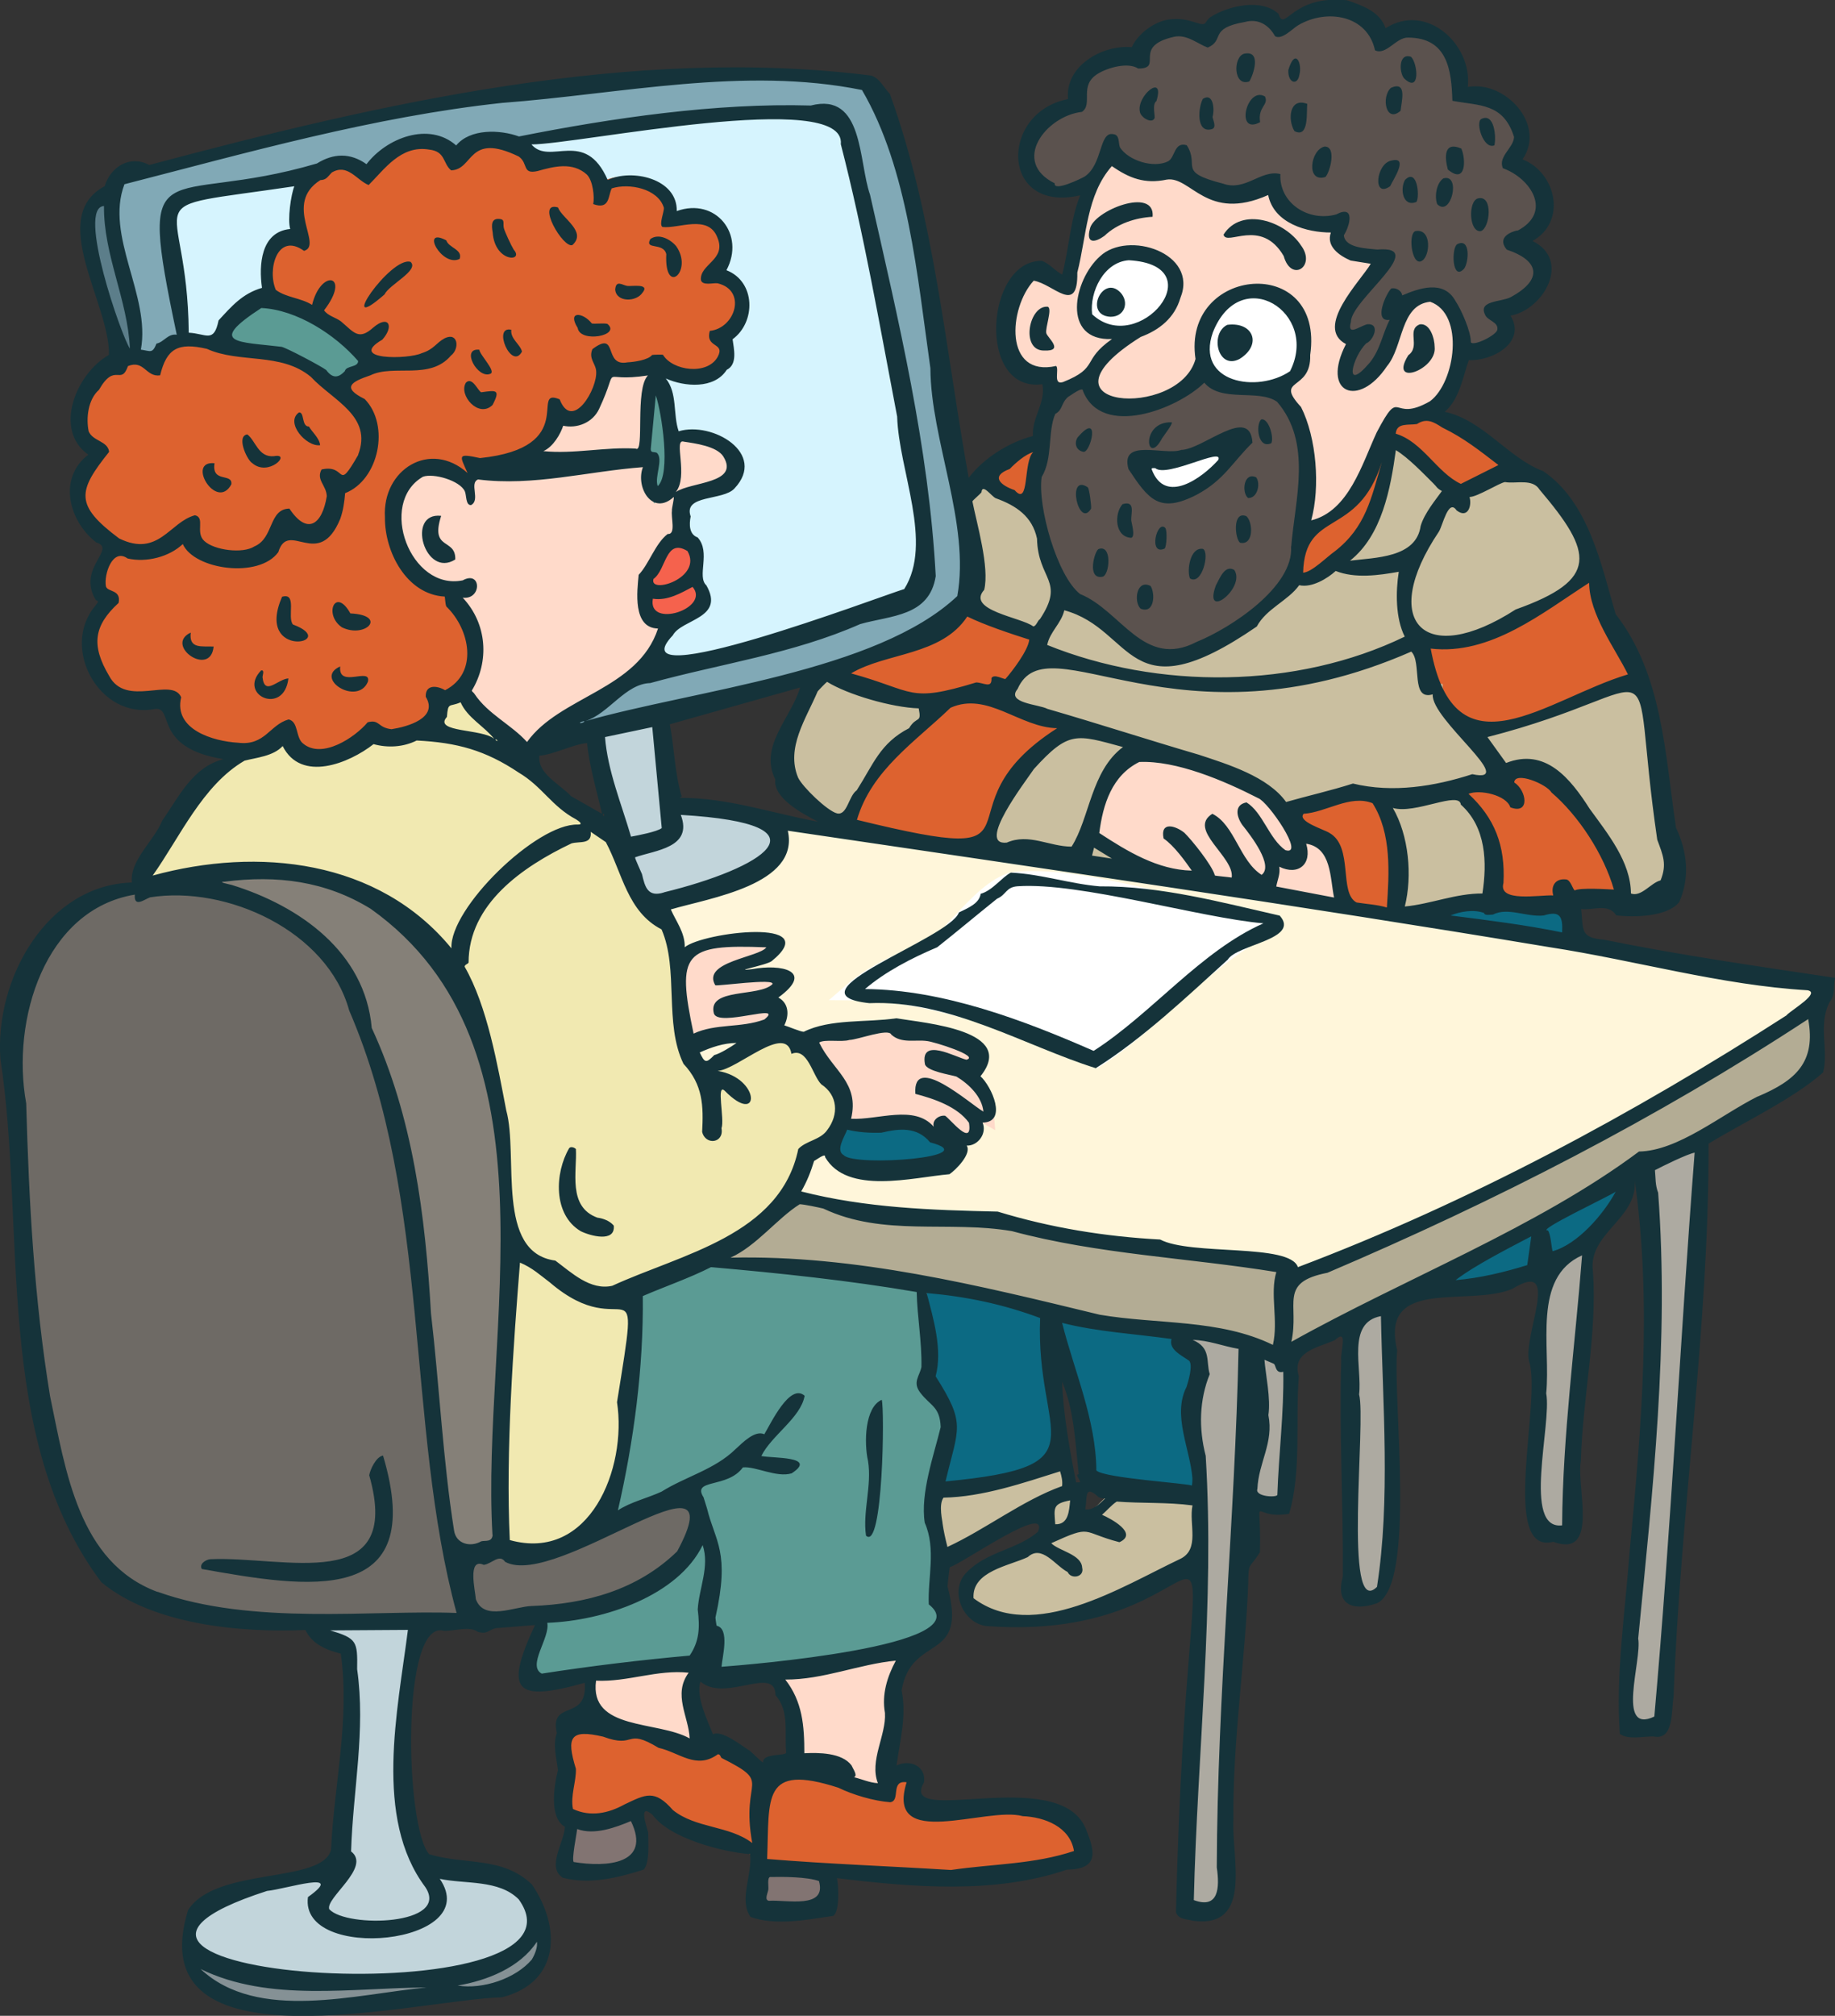 <?xml version="1.0" encoding="UTF-8"?>
<svg id="Layer_1" xmlns="http://www.w3.org/2000/svg" version="1.1" viewBox="0 0 182.1 200">
  <rect x="0" y="0" width="182.1" height="200" fill="#333333" stroke="none"/>
  <!-- Generator: Adobe Illustrator 29.1.0, SVG Export Plug-In . SVG Version: 2.1.0 Build 142)  -->
  <g>
    <path d="M46.49,198.06c-.43,0-.85-.03-1.24-.1v-1.97c1.94-.33,5.47-1.29,7.18-3.91l1.84.48c.14,1.03-.51,2.13-.64,2.34l-.04.06-.05.05c-1.53,1.82-4.36,3.04-7.06,3.04h0Z" fill="#859195"/>
    <path d="M29.69,199.52c-4.57,0-7.98-1.12-10.45-3.43l1.12-1.63c2.94,1.43,6.39,2.07,11.21,2.07,1.84,0,3.72-.09,5.54-.17,1.73-.08,3.53-.17,5.25-.17l.09,2c-1.33.12-2.75.32-4.26.54-2.78.39-5.66.8-8.5.8h0Z" fill="#859195"/>
    <path d="M35.61,196.84c-1.68,0-16.45-.13-17.15-4.6-.32-2.03,2.07-3.75,7.73-5.58l.11-.03h.11c.39-.04,1.14-.21,1.86-.37,1.13-.25,2.29-.5,3.04-.5,1.03,0,1.35.54,1.46.86.26.82-.39,1.48-1.24,2.13.02.41.17.77.44,1.08.8.92,2.68,1.48,4.89,1.48,2.92,0,5.63-.98,6.32-2.27.11-.21.46-.87-.37-2.07l-1.42-2.07,2.45.53c.69.15,1.47.21,2.29.28,1.94.16,4.12.35,5.74,1.74h.12l.31.42c1.35,1.89,1.09,3.37.62,4.27-2.24,4.36-13.82,4.7-17.31,4.7h0Z" fill="#c2d5db"/>
    <path d="M37.31,191.55c-.95,0-4.14-.11-5.38-1.46l-.12-.13-.07-.17c-.4-.99.37-1.92,1.26-3,.52-.64,1.4-1.7,1.35-2.16,0-.02,0-.07-.13-.16l-.41-.31v-.51c.07-2.1.27-4.22.46-6.26.37-4,.72-7.78.17-11.65v-.16c.02-1.52-.64-2.48-1.97-2.87l.28-1.96,8.85-.06-.14,1.13c-.13,1.01-.28,2.06-.43,3.14-1.04,7.32-2.21,15.6,1.67,21.25h.02l.31.44c.81,1.21.62,2.16.31,2.74-1.04,1.95-4.56,2.16-6.03,2.16h0Z" fill="#c2d5db"/>
    <path d="M49.17,160.88c-1.83,0-2.58-1.02-2.89-1.87l-.05-.14v-.14c-.02-.12-.05-.32-.08-.55-.22-1.48-.34-2.76.31-3.52.28-.33.68-.51,1.12-.51.15,0,.31.02.46.06.1-.04.22-.11.32-.17.22-.12.47-.26.76-.34v-.43l.7.38c.28.04.62.17.92.49.26.11.59.16.98.16,2.27,0,5.88-1.71,9.07-3.22,2.9-1.37,5.18-2.46,6.68-2.46.99,0,1.48.47,1.71.86.57.96.25,2.38-1.1,4.91l-.07.14-.11.11c-3.7,3.6-8.63,5.46-15.07,5.7-.39,0-.9.11-1.44.23-.69.14-1.48.31-2.22.31h0Z" fill="#6e6a65"/>
    <path d="M46.65,154.21c-1.35,0-2.4-.89-2.61-2.21-.68-4.27-1.09-8.83-1.48-13.25-.25-2.76-.5-5.62-.82-8.33-.51-8.8-1.59-18.96-5.79-28.02l-.07-.16-.02-.17c-.75-8.58-9.47-12.17-13.19-13.32l-.16-.03c-.71-.16-1.6-.36-1.51-1.3.03-.34.24-.9,1.22-.95,1.3-.16,2.56-.24,3.75-.24,4.13,0,7.75.96,11.06,2.94h.72v.49c14.39,10.6,13.35,29.49,12.43,46.18-.32,5.83-.63,11.33-.33,16.37v.14c-.05.67-.4,1.47-1.75,1.54h-.06c-.44.22-.92.33-1.39.33h0Z" fill="#858078"/>
    <path d="M32.28,161.13c-4.96,0-11.38-.26-16.97-2.26-7.79-2.9-9.46-11.16-10.94-18.45-.12-.57-.23-1.14-.35-1.7-1.67-10.2-2.15-20.46-2.39-29.16-1.03-5.71.23-12.12,3.21-16.35,2.11-3.01,5.02-4.89,8.41-5.45l1.27-.21-.05.57.2-.08.1-.02c.86-.14,1.76-.21,2.68-.21,7.29,0,16.06,4.52,18.18,12.08,4.79,11.14,5.93,23.39,7.02,35.24.8,8.69,1.56,16.9,3.66,24.6l.16.58-.74.7h-.43c-.86-.04-1.75-.05-2.67-.05-1.54,0-3.16.04-4.82.07-1.79.04-3.64.08-5.51.08h-.02Z" fill="#6e6a65"/>
    <path d="M78.92,189.66c-.43,0-.87-.02-1.28-.04-.34-.02-.67-.04-.95-.04h-.56c-.37-.08-.68-.29-.86-.59-.33-.53-.16-1.1-.05-1.48.02-.07.04-.13.05-.19,0-.02,0-.1,0-.18-.02-.51-.07-1.57.85-1.87l.14-.04h.15c.26,0,.57,0,.9,0,1.99,0,3.45.16,4.32.47l.49.17.14.5c.26.91.16,1.67-.28,2.26-.7.92-1.99,1.04-3.04,1.04h0Z" fill="#827472"/>
    <path d="M59.23,185.94c-.77,0-1.63-.07-2.47-.22l-.41-.07-.24-.34c-.34-.48-.29-1.12.06-3.23.05-.32.1-.58.11-.71l.12-1.29,1.22.45c.31.11.66.17,1.05.17,1.16,0,2.44-.49,3.55-.95l.18-.08h.83l.28.56c.77,1.59.84,2.92.19,3.95-.72,1.15-2.27,1.75-4.48,1.75h0Z" fill="#827472"/>
    <path d="M119.5,189.74c-.42,0-.87-.09-1.38-.28l-.67-.25.02-.71c.12-5.04.41-10.18.69-15.16.53-9.45,1.08-19.21.5-28.74-.73-2.9-.61-5.77.34-8.32-.07-.32-.1-.63-.12-.91-.08-.85-.11-1.16-.91-1.5l.41-1.92c1.1.02,2.11.28,3.09.54.56.14,1.08.28,1.61.37l.85.14-.02.86c-.16,7.61-.61,15.45-1.04,23.01-.53,9.3-1.09,18.92-1.12,28.32.26,1.84.08,3.05-.56,3.8-.29.34-.82.74-1.69.74Z" fill="#adaaa1"/>
    <path d="M127.16,132.92c.22-1.01.2-1.91.18-2.71-.05-2.36.21-4.1,4.08-4.88,17.83-7.62,33.32-15.8,47.37-24.99l1.27-1.28.35,1.87c.91,4.95-1.59,7.1-5.61,8.79-.99.5-2.08,1.17-3.24,1.88-2.79,1.71-5.68,3.48-8.58,3.65-6.57,4.85-14.39,8.69-21.95,12.4-4.16,2.04-8.45,4.15-12.42,6.37l-1.95,1.09.48-2.18h0Z" fill="#b3ac94"/>
    <path d="M127.84,126.03c-.31-.7-4.27-.93-6.17-1.04-2.7-.16-5.25-.3-6.81-1.03-5.61-.31-11-1.24-16.02-2.76-7.28-.17-13.35-.43-19.59-2.03l-1.27-.32.64-1.14c.51-.9.86-1.74,1.19-2.83l.18-.58.43-.08.04-.03c.49-.32.88-.55,1.31-.55h.47l.37.39c.07.09.17.23.22.44.77,1.17,2.24,1.71,4.58,1.71,1.48,0,3.07-.22,4.48-.42.69-.09,1.34-.18,1.93-.24.46-.37,1.06-1.09,1.17-1.44l-1-1.54,1.97.11c.2,0,.4-.12.52-.31.06-.09.19-.33.08-.58l-.57-1.37,1.48-.02c.24,0,.31-.05.31-.05.25-.36-.43-2.12-1.18-2.8l-.7-.63.59-.74c.37-.46.77-1.11.59-1.57-.57-1.45-5.23-2.12-7.22-2.4-.36-.05-.68-.1-.96-.14-1,.14-2.06.19-3.09.25-2,.1-4.07.2-5.64.98l-.21.1h-.23c-.35,0-.77-.15-1.65-.48-.23-.09-.44-.17-.56-.2l-1.17-.34.56-1.08c.09-.17.5-1.05-.18-1.42l-1.4-.75,1.28-.94c.66-.48.96-.81,1.09-1-.22-.08-.65-.18-1.35-.18-.5,0-1.03.05-1.54.14-.5.06-.75.08-.86.08h-.88l-.17-.88c-.12-.9.66-1.1,1.48-1.32.41-.11,1.38-.36,1.6-.48.49-.4.72-.69.83-.85-.26-.1-.82-.22-1.82-.22-2.65,0-5.84.79-6.44,1.28l-1.7,1.41.06-2.21c.02-.78-.37-1.51-.78-2.29-.19-.35-.37-.69-.52-1.04l-.45-1.03,1.08-.32c.57-.17,1.24-.34,1.98-.53,4.94-1.25,9.7-2.75,8.93-6.1l-.32-1.43,12.77,1.88c21.12,3.11,42.96,6.33,64.32,9.89,3.16.49,6.36,1.14,9.45,1.77,5.24,1.07,10.66,2.17,16.02,2.49h.12c.86.17,1.09.75,1.14.99.23,1.01-.81,1.77-2.02,2.66-.29.21-.55.4-.69.53l-.07.07-.08.05c-16.68,10.74-33.06,19.19-48.71,25.1l-.97.37-.33-.99.06.02ZM87.12,98.51c5.47,0,10.6,2.09,15.56,4.11,2.06.84,4,1.63,5.93,2.26,3.97-2.57,7.63-5.91,11.19-9.15l1.27-1.15c.56-.78,1.7-1.22,3.02-1.73.71-.27,2.01-.77,2.3-1.12-.68-.16-1.37-.31-2.05-.47-4.89-1.14-9.95-2.31-14.98-2.31h-.21c-1.53-.12-2.93-.41-4.29-.68-1.47-.3-2.86-.58-4.28-.67-.21.15-.45.36-.7.58-.51.45-1.07.95-1.74,1.26-.43.98-1.49,1.48-2.22,1.84h-.02c-.73,1.15-2.77,2.29-5.86,3.95-1.63.87-4.22,2.27-5.02,3.06.24.08.63.17,1.28.24.27,0,.54-.02.81-.02h0Z" fill="#fff6da"/>
    <path d="M163.15,171.58c-.58,0-1.08-.22-1.45-.64-.96-1.1-.66-3.24-.33-5.5.15-1.04.31-2.21.22-2.7l-.03-.14.33-3.4c1.31-13.31,2.67-27.06,1.67-40.66-.22-.65-.25-1.22-.29-1.77,0-.19-.02-.38-.04-.58l-.07-.67.59-.31s3.09-1.62,4.22-1.84l1.29-.25-.1,1.31c-.6,7.76-1.12,15.7-1.62,23.37-.7,10.7-1.42,21.76-2.38,32.58l-.05.57-.52.25c-.54.25-1.01.38-1.45.38h.01Z" fill="#adaaa1"/>
    <path d="M162.2,89.72c-.24,0-.48-.04-.71-.13l-.64-.24v-.68c-.02-2.52-1.82-4.97-3.4-7.13l-.51-.7c-1.51-2.38-3.19-4.54-5.46-4.54-.52,0-1.08.11-1.65.34l-.72.28-3.16-4.39,1.42-.36c4.7-1.21,7.95-2.48,10.11-3.31,1.89-.74,3.03-1.18,3.98-1.18,2.31,0,2.51,2.09,2.96,6.67.21,2.11.49,5,1.03,8.72l.08.23c.51,1.38.96,2.58.2,4.44l-.2.48-.51.12c-.17.04-.5.29-.77.48-.57.43-1.22.91-2.04.91h-.01Z" fill="#cabfa0"/>
    <polygon points="159.34 117.62 159.91 117.32 161.36 116.59 161.36 118.62 161.05 118.95 159.34 120.65 159.34 117.62" fill="#15333a"/>
    <path d="M148,72.58c-3.72,0-6.01-2.64-7.01-8.06l-.24-1.33,1.34.16c.39.04.79.07,1.18.07,4.25,0,8.1-2.58,11.82-5.08.7-.47,1.39-.93,2.06-1.37l1.52-.98.02,1.8c.03,2.1,1.35,4.4,2.53,6.44.45.78.87,1.52,1.22,2.23l.52,1.06-1.13.34c-1.74.52-3.57,1.33-5.35,2.12-3.03,1.34-5.89,2.61-8.48,2.61h0Z" fill="#dd622f"/>
    <path d="M151.39,89.95c-1.02,0-2.27-.11-2.9-.94-.23-.3-.46-.81-.29-1.54.16-3.38-.79-5.77-3.16-7.97l-1.14-1.05,1.43-.6c.38-.16.84-.24,1.37-.24.73,0,1.76.18,2.62.61l-.08-.05.03-.57c.03-.7.55-1.4,1.65-1.4s3.1.84,3.8,1.77c2.63,2.28,5.04,5.93,6.18,9.32h.26v.88s.34,1.15.34,1.15l-1.11-.04h-.98v-.04c-.45-.02-1.01-.04-1.54-.04-.76,0-1.06.04-1.15.06l-.34.2-.43-.15c-.46-.16-.65-.56-.81-.87-.02-.04-.05-.1-.07-.15h0s-.02.12.04.32l.36,1.33-1.37-.07h-.15c-.27,0-.6.02-.97.04-.5.03-1.04.06-1.57.06l-.02-.02Z" fill="#dd622f"/>
    <path d="M153.16,124.53c-.09-.21-.12-.43-.18-.87-.03-.21-.08-.59-.14-.83-.19-.16-.3-.36-.35-.55-.24-.99.3-1.3,5.26-3.81.85-.43,1.82-.92,2-1.04l1.47,1.28c-1.37,2.54-4.11,5.63-6.87,6.4l-.84.23-.34-.81h-.01Z" fill="#0c6a83"/>
    <path d="M154.77,152.34c-.73,0-1.37-.28-1.84-.8-1.44-1.59-1.05-5.24-.68-8.76.18-1.74.37-3.54.21-4.37l-.03-.14v-.15c.13-1.11.1-2.38.06-3.72-.1-4.15-.22-8.86,4.1-10.78l1.53-.68-.13,1.67c-.22,2.82-.49,5.69-.76,8.46-.58,6-1.18,12.21-1.22,18.26v.88l-.88.1c-.13,0-.25.02-.37.02h0Z" fill="#adaaa1"/>
    <path d="M154.82,93.49c-3.7-.76-7.57-1.24-10.99-1.67l-3.75-.47,3.5-1.45c.81-.33,1.7-.52,2.51-.52.56,0,1.07.08,1.53.25l.3.11c.46-.19.97-.29,1.53-.29.6,0,1.2.1,1.77.21.54.1,1.04.19,1.52.19h.26c.43-.13.8-.19,1.12-.19.69,0,1.12.29,1.35.54.53.56.6,1.35.55,2.37l-.06,1.16-1.14-.23h0Z" fill="#0c6a83"/>
    <path d="M143.51,64.07c-1.81,0-3.2-.74-3.91-2.09-1.2-2.26-.37-5.74,2.36-9.8.03-.06.15-.36.23-.59.39-1.07.84-2.28,1.95-2.28.2,0,.46.05.72.22l-.36-1.24h1.33c.27-.03,1.23-.52,1.74-.78.85-.44,1.28-.65,1.66-.69l.14-.02.14.02c.14.02.29.03.45.03s.31,0,.47,0c.18,0,.37,0,.56,0,.51,0,1.85,0,2.6,1.14,3.02,3.55,4.63,6.08,4.01,8.42-.53,1.96-2.55,3.45-6.75,4.96-2.76,1.77-5.3,2.71-7.34,2.71h0Z" fill="#cabfa0"/>
    <path d="M143.84,126.22c1.75-1.35,4.69-2.89,6.84-4.01l2.55-1.34-.76,5.42-.61.19c-2.84.87-5.1,1.34-7.32,1.53l-3.38.29,2.68-2.08h0Z" fill="#0c6a83"/>
    <path d="M134.48,38.22c-.5,0-.93-.29-1.12-.76-.39-.97.4-2.75,1.24-3.76-.12.03-.24.04-.37.05-.39,0-.75-.17-.98-.47-.35-.45-.29-1-.18-1.46.08-1.17,1.23-2.47,2.54-3.96.53-.6,1.35-1.53,1.7-2.1h-.08c-.14,0-.3,0-.47.02h-.1l-.48-.04c-1.18-.1-3.65-.32-3.82-2.29l-.03-.34.19-.29c.1-.16.19-.35.26-.53-.47.12-.95.18-1.43.18-1.52,0-2.96-.6-3.97-1.66-.68-.71-1.11-1.59-1.27-2.54-.37.08-.78.26-1.2.45-.74.33-1.58.7-2.57.7-.45,0-.89-.08-1.32-.23-2.86-.72-3.69-1.38-3.76-3.02,0-.08,0-.15,0-.22-.17.33-.41.71-.83.95-.56.28-1.15.41-1.81.41-1.73,0-3.55-.89-4.33-2.12l-.06-.09-.03-.08c-.03.08-.05.15-.07.22-.32.99-.76,2.34-1.93,3.13-.07.04-2.08,1.14-3.21,1.14-.56,0-.88-.24-1.05-.44-.04-.05-.08-.1-.12-.16-1.65-.96-2.42-2.41-2.14-4.04.39-2.2,2.65-4.22,5.14-4.67.03-.15.03-.38.03-.54,0-.84,0-2.23,1.61-3.19.76-.46,2.06-.93,3.26-.93.52,0,.97.09,1.37.25.03-1.24.45-2.46,3.18-3.08.24-.05.45-.07.66-.07.97,0,1.79.44,2.46.79.13.07.25.13.37.19.05-.07.09-.15.14-.28.45-1.06,1.13-1.71,3.4-2.11.31-.08.63-.12.93-.12,1.1,0,2.1.54,2.81,1.49.2-.13.47-.34.62-.46.23-.18.45-.35.62-.46,1.11-.66,2.43-1.02,3.7-1.02,2.44,0,4.38,1.27,5.17,3.31.15-.1.32-.23.45-.32.54-.4,1.22-.89,2.06-.89,4.65,0,5.27,3.91,5.4,6.42.16.02.32.05.48.07,2.14.31,4.56.65,5.63,4.07l.05.17v.18c-.04.75-.46,1.35-.8,1.82-.16.23-.27.4-.34.53,1.85.89,3.17,2.53,3.28,4.17.06.85-.17,2.44-2.34,3.59l-.12.06-.13.03c-.21.05-.37.11-.48.16,2.19.85,2.75,2,2.82,2.83.08.9-.34,2.24-2.78,3.54-.4.21-.87.31-1.33.41-.17.04-.4.09-.6.14.03.02.05.03.07.05.4.27,1.25.82,1.05,1.93-.2,1.2-2.51,2.16-3.36,2.16-.63,0-.95-.34-1.09-.54l-.18-.27v-.33c.04-.68-.76-2.64-1.35-3.52-.37-.65-.79-.89-1.47-.89-.8,0-1.76.36-2.59.72l-.88.38.98-.15-.84,1.73c-.25.49-.44,1-.63,1.54-.34.95-.7,1.93-1.45,2.87-.98,1.16-1.61,1.6-2.24,1.6h.07ZM138.25,30.37c-.04.12-.08.23-.11.34l.14-.02-.03-.32Z" fill="#5b524e"/>
    <path d="M144.54,48.91c-1.24-.59-2.2-1.58-3.12-2.53-1.02-1.05-1.98-2.03-3.19-2.39l-.76-.23.05-.8c.11-1.75,1.73-1.82,2.43-1.84.12,0,.24,0,.35-.02.41-.23.84-.34,1.27-.34.78,0,1.43.37,2.07.79,2.05,1,3.51,2.13,5.2,3.42l1.76,1.35-5.6,2.81-.44-.21h-.02Z" fill="#dd622f"/>
    <path d="M138.44,89.69c.74-2.96.29-6.68-1.08-9.04l-1.27-2.19,2.42.72c.17.05.38.08.64.08.81,0,1.87-.26,2.8-.49.9-.22,1.68-.41,2.31-.41.9,0,1.39.42,1.6.91,2.17,2.09,2.91,5.21,2.25,9.52l-.13.85h-.87c-1.43,0-2.75.31-4.16.64-1.1.26-2.25.53-3.44.64l-1.41.13.34-1.37h0Z" fill="#cabfa0"/>
    <path d="M126.79,80.13c-1.54-2.15-5.01-3.29-7.79-4.2l-.37-.12c-2.55-.74-5.06-1.52-7.58-2.29-2.44-.75-4.89-1.51-7.42-2.25l-.1-.03-.09-.05c-.12-.06-.58-.17-.88-.24-1.13-.26-2.42-.56-2.77-1.59-.12-.36-.16-.91.3-1.54.79-1.7,2.22-2.53,4.35-2.53,1.5,0,3.34.39,5.47.84,3.18.67,7.14,1.51,11.92,1.51,5.94,0,11.77-1.29,17.81-3.93l.61-.27.48.46c.71.68.8,1.79.88,2.76.03.39.08,1,.18,1.26.03,0,.23-.06.23-.06h1.14l.02,1c-.05.77,1.9,2.95,2.84,4,1.82,2.03,2.82,3.15,2.34,4.23-.13.3-.5.81-1.45.81-.23,0-.48-.03-.78-.08-2.86.9-5.54,1.35-7.97,1.35-1.35,0-2.66-.14-3.89-.42-1.31.41-2.66.76-3.96,1.1-.82.21-1.63.43-2.44.65l-.67.19-.41-.57h0Z" fill="#cabfa0"/>
    <path d="M133.35,54.85c2.73-2.15,3.62-6.23,4.18-10.32l.21-1.5,1.3.78c1.17.7,2.51,2.05,3.49,3.03l.41.4c.16.16.26.27.34.37s.1.12.3.23l.96.54-.64.9c-.11.16-.24.34-.39.53-.55.74-1.29,1.74-1.56,2.59-.55,3.47-4.34,3.85-6.86,4.1-.35.04-.69.07-1,.11l-3.58.46,2.83-2.23h0Z" fill="#cabfa0"/>
    <path d="M129.16,51.37c.86-3.1.47-7.63-.88-10.41-.87-.97-1.21-1.64-1.15-2.31.06-.75.6-1.17.99-1.47.51-.39.95-.73.91-1.92v-.18c.28-1.92-.06-3.5-.97-4.55-.78-.9-1.94-1.39-3.28-1.39-1.55,0-3.06.67-4.03,1.8-1,1.16-1.39,2.73-1.12,4.53l.03.21-.06.2c-.84,3.06-4.43,4.66-7.55,4.66h0c-2.11,0-3.6-.77-3.97-2.06-.07-.26-.1-.52-.09-.79-.46.37-1.11.73-2.11,1.13-.26.09-.45.12-.64.12-.37,0-.71-.14-.96-.4-.31-.33-.39-.74-.4-1.11h-.17c-1.62,0-2.87-.79-3.5-2.24-.99-2.26-.23-6.01,1.63-8.03l.36-.39.53.08c.76.12,1.49.53,2.13.89.29.16.69.39.95.48.05-.18.1-.53.09-1.18v-.14l.03-.13c.25-.95.42-1.93.6-2.96.5-2.81,1.02-5.72,3.04-8.01l.59-.67.73.51c1.34.93,2.34,1.31,3.47,1.31.38,0,.77-.04,1.19-.13.2-.03.35-.04.49-.04,1.03,0,1.88.56,2.71,1.1.99.65,2.01,1.31,3.52,1.31.94,0,1.97-.25,3.15-.77l1.14-.51.25,1.22c.57,2.82,4.77,2.92,5.24,2.92h1.41l-.47,1.33c-.18.5.26,1,1.31,1.48l3.32.53-.75,1.27c-.23.39-.6.87-1.02,1.43-.98,1.29-2.62,3.44-2.37,4.55.04.16.13.38.54.59l.88.46-.45.88c-.82,1.58-.82,2.6-.58,3,.06.09.15.19.38.19h0c.56,0,1.56-.53,2.55-2.01l.07-.09c.48-.57.78-1.47,1.09-2.43.56-1.72,1.25-3.84,3.5-4.26l.21-.21.6.2c1.51.53,2.5,1.89,2.81,3.84.45,2.89-.7,6.37-2.55,7.77l-.1.07c-1.08.63-1.96.92-2.77.92-.43,0-.76-.09-.98-.14h-.02c-.16.19-.49.67-1.16,1.93-.2.45-.43.98-.66,1.54-1.28,3.03-2.86,6.8-6.48,7.7l-1.66.41.46-1.65v.02ZM112.33,25.35c-1.03,0-1.91.29-2.48.83-1.49,1.31-2.35,3.9-1.81,5.35.11.28.43,1.14,2.08,1.14l2.6-.09.04-.02.1-.04c1.8-.67,2.89-1.72,3.33-3.21l.03-.1c.34-.83.29-1.55-.14-2.19-.66-.98-2.2-1.66-3.75-1.66h0Z" fill="#ffdaca"/>
    <path d="M120.9,68.2c-6.04,0-12.04-1.14-17.37-3.29l-.77-.31.17-.82c.18-.85.61-1.51,1-2.08.32-.48.6-.9.71-1.38l.23-1.02,1.01.27c2.44.66,4,2.04,5.37,3.26,1.44,1.27,2.57,2.28,4.4,2.28,1.98,0,4.7-1.2,8.31-3.66.63-1.05,1.59-1.78,2.44-2.42.67-.51,1.3-.99,1.72-1.57l.39-.54.65.15c.08.02.16.03.26.03.79,0,1.83-.62,2.46-1.2l.46-.42.58.23c.68.27,1.47.4,2.42.4,1.13,0,2.3-.19,3.3-.37l.09-.02h1.09l.02,1.08v.09c-.38,2.31-.19,4.48.48,5.81l.46.91-.91.44c-5.59,2.71-12.14,4.15-18.94,4.15h-.03Z" fill="#cabfa0"/>
    <path d="M137.33,90.99c-.55-.17-1.19-.25-1.86-.33-.35-.04-.69-.08-1.02-.14l-.16-.03-.15-.08c-1.3-.69-1.46-2.25-1.6-3.76-.13-1.31-.26-2.67-1.11-3.15-.16-.09-.37-.18-.61-.28-1.35-.57-2.32-1.04-2.53-1.94-.1-.42.02-.87.32-1.21l.28-.32.42-.03c.72-.04,1.51-.31,2.34-.58,1.04-.35,2.11-.71,3.24-.71.59,0,1.16.1,1.68.31l.64.25v.41c1.9,3.21,1.65,7.11,1.43,10.57l-.09,1.38-1.21-.37h0Z" fill="#dd622f"/>
    <path d="M135.95,158.8c-.41,0-.79-.17-1.1-.48-1.29-1.33-1.22-5.9-.96-13.26.1-2.71.21-5.78,0-6.46l-.06-.2.03-.21c.08-.61.03-1.41-.03-2.25-.15-2.29-.37-5.75,3-6.38l1.18-.22v1.2c.04,1.82.1,3.7.17,5.59.25,7.18.5,14.6-.57,21.42l-.05.32-.23.23c-.45.45-.92.68-1.4.68v.02Z" fill="#adaaa1"/>
    <path d="M128.33,56.8c.09-3.74,1.85-4.81,3.56-5.86,1.58-.96,3.21-1.96,4.29-5.39l1.91.58-.3,1.05c-.91,3.2-1.7,5.97-4.72,8.32-.23.16-.47.37-.74.6-1.16.98-2.05,1.67-2.95,1.72l-1.08.06.03-1.08h0Z" fill="#dd622f"/>
    <path d="M132.19,90.03l-6.7-1.27.17-.97c.04-.25.11-.49.17-.72.11-.41.17-.66.13-.93l-.31-1.92,1.74.87c.29.15.57.22.8.22.31,0,.41-.14.44-.18.17-.22.17-.65.03-1.13l-.46-1.52,1.57.24c2.78.43,3.16,3.17,3.41,4.98.06.4.11.79.18,1.14l.25,1.21h-.24v.21l-1.19-.22h.01Z" fill="#ffdaca"/>
    <path d="M108.42,105.76c-9.9-4.34-17.59-6.47-23.5-6.51l-2.67-.02,2.02-1.74c2.03-1.74,5.34-3.15,8-4.27l.22-.1c.59-.49,1.31-1.26,2.06-2.07,1.75-1.88,3.74-4.01,5.81-4.5h.06l.06-.02c.62-.07,1.3-.11,2.02-.11,4.04,0,8.94,1.16,13.67,2.28,3.69.87,7.17,1.7,10.07,1.95l.32,1.91c-3.47,1.53-6.76,4.46-9.94,7.29-2.33,2.08-4.75,4.23-7.24,5.83l-.45.29-.49-.21h0Z" fill="#fff"/>
    <path d="M116.14,65.41c-2.42,0-4.18-1.57-5.88-3.09-1.13-1.01-2.2-1.96-3.42-2.45l-.13-.05-.11-.09c-2.68-2.09-4.63-9.56-4.2-12.54l.03-.2.11-.17c.51-.83.6-1.94.71-3.11.09-1.03.18-2.09.58-3.02l.13-.31.29-.17c.12-.07.14-.09.26-.36.13-.3.34-.76.84-1.2l.13-.11.16-.06h0s.07-.05.16-.11c.62-.41,1.09-.7,1.58-.7h.43l.39.34c.14.15.24.34.29.54.52,1.18,1.54,1.76,3.12,1.76,2.57,0,5.76-1.57,7.25-3.03l.77-.76.69.83c.66.78,1.93.83,3.27.87,1.31.05,2.67.09,3.75.83l1.32,1.82c1.79,3.31,1.28,7.17.82,10.65-.13.95-.24,1.85-.32,2.71.27,4.68-6.61,9.02-10.01,10.4-.98.52-1.99.79-3,.79h-.01Z" fill="#5b524e"/>
    <path d="M124.28,38.91c-1.98,0-3.63-.72-4.52-1.98-.57-.8-1.09-2.2-.35-4.3,1.02-2.58,2.83-4.05,4.99-4.05,1.74,0,3.43,1,4.41,2.6,1.11,1.8,1.14,4.02.1,6.09l-.12.23-.21.15c-1.18.8-2.75,1.27-4.3,1.27h0Z" fill="#fff"/>
    <path d="M122.02,88.05c-.11-.02-.37-.05-.65-.07-.97-.1-1.15-.12-1.4-.31l-.3-.21v-.04l-1.43-.03c-3.6-.08-6.64-1.89-9.71-3.89l-.52-.34.08-.62c.33-2.56,1.16-6.15,4.52-7.82l.19-.09h.21c.15-.02.31-.02.47-.02,3.04,0,6.99,1.24,11.76,3.67,1.17.48,4.16,4.52,3.89,6.06-.11.64-.63,1.08-1.29,1.08-.18,0-.36-.03-.56-.09l-.15-.05-.13-.09c-.31-.21-.58-.46-.83-.73.32.73.44,1.34.37,1.88-.07.53-.32.97-.74,1.28l-.55.41-.58-.37c-.61-.39-1.09-.88-1.5-1.43.08.33.11.66.06,1.01l-.16,1.05-1.03-.22-.02-.02ZM120.72,82.33c.19.36.53.81.81,1.17-.25-.43-.52-.84-.81-1.17Z" fill="#ffdaca"/>
    <path d="M126.16,149.46c-.37,0-1.62-.06-2.17-.84-.22-.31-.29-.69-.21-1.05.06-1.15.36-2.16.65-3.13.39-1.33.73-2.47.46-3.84l-.04-.17.03-.17c.15-1-.04-2.41-.21-3.65-.08-.58-.15-1.14-.19-1.61l-.14-1.76,1.58.78s.18.08.32.13c.63.26.79.33.96.54.12.14.19.29.25.42h.88l.03.98c.04,2.52-.14,5.06-.31,7.5-.11,1.56-.23,3.17-.28,4.76v.13l-.04.12c-.17.57-.7.86-1.56.86h-.01Z" fill="#adaaa1"/>
    <path d="M117.56,148.36c-.27,0-.61,0-.98,0-.51,0-1.07.02-1.63.02-1.6,0-2.48-.08-2.99-.34-.15.02-.3.03-.46.03-1.33,0-2.76-.78-3.43-1.52l-.26-.28v-.38c-.03-3.37-1.08-6.76-2.1-10.04-.44-1.43-.9-2.91-1.27-4.36l-.41-1.62,1.62.41c2.37.59,4.89.88,7.32,1.16,1.15.13,2.3.26,3.44.42l1.15.16-.33,1.11c.05.19.61.55.88.73.18.12.35.23.5.34l.09.06.07.08c.63.72.44,1.93-.05,3.54l-.03.08-.04.08c-.81,1.57-.36,3.46.12,5.46.24,1,.49,2.04.57,3.06l.09,1.08h-.19c-.03.11-.07.21-.13.29l-1.07,1.62-.47-1.23v.03Z" fill="#0c6a83"/>
    <path d="M101.87,161.23c-2.24,0-4.21-.63-5.85-1.86l-.37-.28-.03-.46c-.19-2.84,2.7-3.86,4.62-4.54.45-.16.87-.31,1.21-.46.44-.37.93-.55,1.45-.56l-.28-.29,1.3-.59c1.93-.88,2.81-1.23,3.67-1.23.6,0,1.07.18,1.67.4.07.03.15.06.23.08-.16-.09-.34-.17-.51-.25l-1.48-.64,1.23-1.04c.12-.1.26-.24.41-.39.35-.35.75-.75,1.18-1.01l.27-.16.32.02c1,.08,2.06.1,3.08.12,1.48.03,3.01.07,4.5.26l-.06,1.01.91.19c-.1.48-.06,1.07-.03,1.7.09,1.43.2,3.4-1.77,4.33-.78.37-1.62.79-2.51,1.24-3.89,1.96-8.72,4.41-13.15,4.41h-.01Z" fill="#cabfa0"/>
    <path d="M111.17,33.3c-1.29,0-2.49-.49-3.47-1.41l-.27-.25-.04-.36c-.2-1.62.36-3.5,1.42-4.78.85-1.03,1.94-1.62,3.14-1.7h.12c4.57.26,4.85,2.82,4.83,3.6-.07,2.47-2.91,4.9-5.74,4.9h0Z" fill="#fff"/>
    <polygon points="107.13 85.71 107.93 82.54 110.87 84.34 110.2 86.18 107.13 85.71" fill="#cabfa0"/>
    <path d="M93.07,153.76c-.25-.96-.42-1.78-.51-2.5l-.05-.39.53-.73h.35c-.87-.73-1.05-1.44-.54-2.12l.29-.39h.49c3.4-.07,6.88-1.17,10.25-2.24l.08-.02-.11-.35h1.21l.8-.25.69,2.24h-.14c0,.19,0,.39-.02.6l-.07.62-.58.21c-2.13.76-4.29,2.05-6.38,3.3-1.6.95-3.25,1.94-4.9,2.7l-1.08.5-.31-1.15v-.03Z" fill="#cabfa0"/>
    <path d="M103.79,152.2l-.09-1.2c-.13-1.64-.04-2.66,2.31-3.12l1.33-.26-.16,1.55c-.1.99-.3,3.06-2.38,3.06l-1-.04h0Z" fill="#cabfa0"/>
    <path d="M94.34,186.52c-2.23-.14-4.46-.25-6.69-.37-3.79-.2-7.71-.4-11.57-.72l-.96-.08.04-.96c.02-.62.04-1.21.05-1.77.08-3.63.16-7.06,4.08-7.06,1.08,0,2.47.28,4.24.85l.07.02.07.03c1.23.61,2.92,1.11,4.27,1.29v-.02c.06-.48.23-1.93,1.81-1.93.12,0,.25,0,.39.03l1.16.17-.35,1.12c-.31.99-.33,1.72-.08,2.08.26.35.96.53,2.02.53s2.35-.18,3.59-.35c1.25-.17,2.55-.35,3.65-.35.6,0,1.1.05,1.54.16,2.46.14,5.43,1.33,5.91,4.29l.14.84-.8.27c-2.78.94-5.66,1.21-8.44,1.48-1.29.12-2.62.25-3.93.44l-.1.02h-.11Z" fill="#dd622f"/>
    <path d="M102.1,63.09l-.2-.15c-.21-.16-1.03-.43-1.62-.63-1.75-.59-3.56-1.19-3.92-2.55-.11-.4-.12-1,.38-1.67.27-1.6-.4-4.53-.86-6.49-.14-.61-.27-1.17-.36-1.64l-.02-.1v-.1c0-.5.29-.76.77-1.2.07-.07.15-.13.21-.19.19-.58.66-.84,1.12-.84.58,0,1,.4,1.41.79.09.08.17.16.24.22,1.73.63,4.04,1.8,4.64,4.71l-.9.19h.92c.03,1.39.4,2.22.76,3.02.74,1.65,1.09,2.93-.63,5.54l-.17.25-.07.03c-.17.29-.53.88-1.25.88h-.08l-.36-.06h0Z" fill="#cabfa0"/>
    <path d="M92.87,146.75c.18-.76.35-1.42.5-2.01.9-3.47,1.01-3.92-1.36-7.66l-.23-.37.11-.42c.57-2.17-.12-4.81-.73-7.15l-.51-1.98,1.41.12c4.25.37,7.91,1.17,11.54,2.54l-.17.94.81.03c-.14,3.3.31,5.88.67,7.95.44,2.53.79,4.52-.4,6.07-1.3,1.7-4.06,2.52-10.57,3.14l-1.39.13.32-1.36v.03Z" fill="#0c6a83"/>
    <path d="M101.26,50.01c-.48,0-.85-.26-1.12-.52-1.24-.47-1.94-1.16-2-1.96h-.29l.3-.31c.08-.65.58-1.16,1.48-1.54.54-.54,1.62-1.51,2.65-1.79l.95,1.7c-.17.22-.29,1.21-.36,1.75-.16,1.25-.33,2.67-1.6,2.67h0Z" fill="#dd622f"/>
    <path d="M91.65,69.8c-1.37,0-2.41-.37-3.85-.87-.91-.32-2.05-.72-3.61-1.15l-2.25-.62,2-1.2c1.41-.85,3.08-1.32,4.7-1.77,2.62-.73,5.09-1.42,6.51-3.57l.49-.74.79.39c1.58.78,4.14,1.65,6.01,2.23l.77.24-.08.81c-.16,1.71-2.59,4.44-2.61,4.47l-.12.13-.38.2h-.28c-.2,0-.38-.05-.56-.11-.05.08-.11.17-.18.24-.18.19-.5.41-1,.41-.27,0-.52-.06-.74-.12-.09-.02-.2-.05-.29-.06-2.56.77-4.07,1.08-5.32,1.08h0Z" fill="#dd622f"/>
    <path d="M95.91,113.41c-.73,0-1.36-.58-2.25-1.46l-.29-.29-1.48.79c-.51-.59-1.24-.85-2.38-.85-.72,0-1.52.1-2.29.21-.8.1-1.63.21-2.41.21h-.41l-1.19-.06.27-1.16c.47-1.97-.28-2.93-1.41-4.37-.56-.71-1.19-1.52-1.68-2.52l-.38-.77.7-.49c.42-.3.98-.36,1.69-.36h.95c.45,0,.59-.02.62-.03l.15-.05h.17c.17,0,.76-.16,1.2-.28.87-.23,1.77-.46,2.44-.46s1.08.27,1.29.54c.26.2.6.27,1.23.27h.85c.29,0,.58,0,.86.04h0s4.88.92,5,2.57c.03.45-.21,1.04-1.01,1.24l-.23.06-.21-.05c.89.58,2.73,2.03,2.9,4.1l.15,1.89-1.61-.92v.06c.09.55.13,1.25-.29,1.74-.24.28-.57.43-.94.43v-.03ZM92.76,105.18c.36.18,1.16.37,1.61.47-.54-.21-1.18-.44-1.61-.47Z" fill="#ffdaca"/>
    <path d="M95.12,84.18c-1.88,0-4.87-.54-10.31-1.88l-1.02-.25.3-1c1.22-4.13,4.27-6.83,7.22-9.43.78-.69,1.59-1.4,2.34-2.13l.12-.12.16-.07c.76-.34,1.57-.51,2.4-.51,1.64,0,3.15.65,4.61,1.28,1.37.59,2.67,1.15,3.99,1.17l.52,1.84c-4.88,3.12-5.64,5.78-6.2,7.72-.48,1.66-.97,3.38-4.14,3.38h0Z" fill="#dd622f"/>
    <path d="M55.93,71.66c.85-.27,3.47-1.99,4.3-2.69,1.15-.97,2.45-2.07,4.13-2.18,2.23-.61,4.51-1.14,6.71-1.64,4.64-1.07,9.44-2.17,13.87-4.13l.06-.03.07-.02c.62-.18,1.27-.32,1.9-.45,2.74-.58,4.46-1.06,4.87-3.41-.64-11.84-3.32-23.63-5.92-35.04l-.56-2.47c-.3-.87-.49-1.91-.68-3-.58-3.2-1.09-5.3-2.98-5.3-.3,0-.64.05-1,.14l-.14.04h-.14c-.73-.03-1.47-.04-2.21-.04-7.43,0-16.11,1.01-26.53,3.08l-.27.05-.26-.1c-.71-.26-1.57-.41-2.36-.41-.72,0-2.05.13-2.76.99l-.66.8-.78-.68c-.68-.6-1.52-.9-2.48-.9-1.78,0-3.77,1.05-4.97,2.62l-.59.77-.79-.57c-.63-.45-1.24-.67-1.87-.67s-1.26.21-1.94.63l-.12.07-.13.04c-4.09,1.2-7.33,1.63-9.69,1.94-2.49.33-4.14.54-4.74,1.39-.93,1.31-.37,4.91,1.22,12.49l.3,1.4-1.42-.21c-.12,0-.29.12-.46.25-.19.14-.4.3-.66.43-.23.44-.64.95-1.41.95-.17,0-.37-.03-.62-.08-.11-.02-.25-.05-.4-.07l-1.03-.15.19-1.02c.41-2.24-.26-4.65-.98-7.19-.87-3.11-1.78-6.32-.6-9.4l.18-.48.5-.13c1.61-.41,3.22-.83,4.85-1.26,10.64-2.77,21.65-5.64,32.76-6.84,3.13-.23,6.33-.61,9.42-.96,5.32-.62,10.83-1.25,16.24-1.25,3.8,0,7.2.31,10.37.95l.44.09.23.39c4.1,7.01,5.35,16.31,6.45,24.51.16,1.17.31,2.33.47,3.46l-.93.13h.96c.02,2.87.7,5.96,1.42,9.22,1,4.53,2.03,9.21,1.24,13.56l-.06.32-.24.23c-6.06,5.72-17.48,8.17-27.55,10.34-3.58.77-6.96,1.5-9.8,2.31l-2.42-.87v.05Z" fill="#81a9b6"/>
    <path d="M83.24,81.71c-.13,0-.26-.02-.4-.05-1.34-.33-4.02-2.99-4.54-4.1-1.17-2.84.09-5.48,1.21-7.81.25-.52.5-1.04.72-1.56l.04-.1.06-.09s.92-1.09,1.35-1.28l.48-.21.45.28c1.89,1.17,6.15,2.4,8.6,2.48l-.03.9.98-.1c.18.91.25,1.66-.65,2.22-.13.08-.25.16-.44.47l-.15.25-.25.13c-2,1.03-2.77,2.35-3.83,4.18-.3.52-.62,1.06-.98,1.63l-.11.17-.17.12c-.12.09-.31.5-.42.75-.32.69-.81,1.74-1.94,1.74l.02-.02Z" fill="#cabfa0"/>
    <path d="M67.26,66.02c-.44,0-1.74,0-2.18-1.03s.47-2.09.91-2.56c.46-.74,1.27-1.17,2.06-1.58.65-.34,1.39-.73,1.51-1.15.08-.28-.07-.69-.25-1.02-.67-.73-.59-1.74-.51-2.64.07-.86.1-1.48-.18-1.91-.91-.47-1.3-1.5-1.09-2.84-.17-.68,0-1.18.17-1.49.53-.95,1.69-1.2,2.81-1.45.6-.13,1.43-.31,1.66-.56,1.04-1.11.73-1.85.62-2.09-.49-1.14-2.35-2.1-4.06-2.1-.39,0-.75.05-1.07.15l-.91.28-.32-.9c-.27-.77-.35-1.58-.42-2.35-.09-1.04-.17-1.95-.7-2.59l1.18-1.54c.76.34,1.66.54,2.46.54s1.8-.18,2.33-1.02l.15-.24.25-.12c.31-.15.17-1.08.08-1.63l-.05-.37-.08-.59.48-.35c.9-.66,1.39-1.84,1.23-3.01-.08-.58-.39-1.63-1.61-2.11l-1.05-.41.53-1c.61-1.14.63-2.35.05-3.32-.52-.87-1.42-1.37-2.48-1.37-.42,0-.85.08-1.29.23l-1.37.48.03-1.45c0-.57-.17-1.04-.57-1.45-.65-.66-1.82-1.07-3.05-1.07-.68,0-1.31.13-1.79.36l-.94.46-.42-.95c-.93-2.13-1.93-2.31-2.87-2.31-.32,0-.63.03-.94.05-.35.03-.69.05-1.01.05-.72,0-1.96-1.05-2.79-2.03,0,0,4.72-1.08,7.8-1.51,5.12-.72,12.14-1.7,17.2-1.7,3.77,0,6.01.53,7.03,1.67.44.48.66,1.08.64,1.72,1.88,7.32,3.28,14.79,4.63,22.01.31,1.64.62,3.28.93,4.93l.23,1.19h-.16c.14,1.42.47,2.97.81,4.58.9,4.25,1.82,8.65-.33,12.07l-.2.32-.36.11c-.34.1-1.15.39-2.29.79-5.35,1.89-16.48,5.82-20.48,5.82h.04Z" fill="#d6f4fe"/>
    <path d="M87.05,177.92c-.66-.04-1.26-.23-1.79-.4-.25-.08-.5-.16-.75-.22l-3.06-.73,2.19-.88h0c-.33-.37-1.1-.77-2.94-.77-.3,0-.58,0-.83.02l-1.05.05v-1.05c0-2.48-.13-4.7-1.68-6.7l-1.26-1.62h2.06c2.06,0,3.99-.45,6.04-.94,1.57-.38,3.18-.76,4.83-.92l1.87-.18-.9,1.65c-.91,1.68-1.23,3.16-.98,4.53v.12c.08,1.08-.21,2.15-.48,3.19-.34,1.28-.66,2.48-.27,3.48l.57,1.46-1.56-.09h0Z" fill="#ffdaca"/>
    <path d="M60.01,128.66c-1.93,0-3.56-1.27-4.88-2.3-.15-.11-.29-.23-.43-.34-4.75-.83-4.89-6.31-5-10.74-.05-1.86-.09-3.61-.43-4.85l-.2-1.05c-.81-4.22-1.81-9.46-3.83-12.98l-.13-.23v-.27c0-.35.13-.66.4-.9.23-4.84,3.85-8.95,10.77-12.23l.07-.03.07-.02c.32-.1.64-.12.92-.14.08,0,.18,0,.27-.02l-.22-2.07,3.49,2.37.12.22c.48.91.87,1.87,1.24,2.8.9,2.24,1.75,4.36,3.86,5.45l.32.16.14.33c.92,2.11,1,4.5,1.09,6.81.08,2.32.16,4.51,1.02,6.36,1.06,1.17,1.6,2.37,1.85,3.61.02-.48.11-.85.37-1.13l.21-.23h-.04l.1-1.98c.47-.03,1.56-.66,2.43-1.16,1.41-.82,2.74-1.59,3.89-1.59.76,0,1.37.35,1.73.96,1.28.12,1.94,1.43,2.42,2.39.17.34.36.73.52.94.9.62,1.5,1.52,1.67,2.53.2,1.14-.13,2.35-.93,3.39-.49.72-1.29,1.08-1.93,1.37-.31.14-.61.28-.83.43-1.67,7.14-8.53,9.81-14.59,12.16-1.54.6-3,1.17-4.36,1.79l-.1.04-.1.02c-.32.07-.64.11-.96.11v.02Z" fill="#f1e9b1"/>
    <path d="M67.85,102.76c-.93-4.37-1.15-6.72.06-8.22,1.08-1.33,3.07-1.6,5.72-1.6.73,0,1.55.02,2.46.06l1.81.07-1.03,1.49c-.43.62-1.3.91-2.52,1.31-.5.17-1.47.48-2.07.8.04,0,.07,0,.11,0,1.09-.11,2.45-.24,3.38-.24.69,0,1.4.05,1.75.64l.29.5-.29.59-.07.12-.1.1c-.75.75-1.99.93-3.31,1.12-.65.09-1.81.26-2.17.52h.13c.62,0,1.47-.14,2.23-.27.68-.11,1.27-.21,1.69-.21.88,0,1.19.48,1.29.77.29.81-.45,1.41-.73,1.64l-.13.1-.15.06c-1.23.45-2.44.57-3.6.68-1.19.11-2.32.22-3.34.69l-1.14.53-.26-1.23h-.01Z" fill="#ffdaca"/>
    <path d="M74.06,183.66c-.96-.73-2.19-1.06-3.5-1.4-1.5-.4-3.05-.81-4.38-1.87l-.07-.06-.06-.07c-.85-.97-1.28-1.1-1.56-1.1-.43,0-1.05.3-1.84.67l-.24.11c-1.16.65-2.37,1-3.53,1-.84,0-1.66-.18-2.43-.54l-.46-.21-.1-.49c-.19-.94-.03-1.89.11-2.72.08-.48.16-.93.16-1.32-.51-1.7-.69-2.94-.06-3.79.4-.54,1.05-.82,1.93-.82.53,0,1.17.09,2.03.28h.07l.06.04c.62.23,1.11.35,1.47.35.2,0,.35-.04.54-.09.23-.06.51-.13.87-.13.71,0,1.49.29,2.67.99.63.16,1.2.4,1.76.64.73.31,1.35.58,1.94.58.42,0,.81-.14,1.22-.45l.26-.19h.33c.33,0,.77.11,1.08.62,3.07,1.57,3.52,2.23,3.2,4.4-.14.95-.33,2.24.1,4.61l.47,2.55-2.06-1.57.02-.02Z" fill="#dd622f"/>
    <path d="M66.28,48.18c.43-.52.31-1.86.23-2.74-.09-1.01-.16-1.73.31-2.25.23-.25.55-.39.9-.39.11,0,.22,0,.33.04,1.82.26,3.75.65,4.56,1.91.52.83.64,1.6.36,2.28-.51,1.25-2.06,1.64-3.57,2.02-.69.17-1.46.37-1.79.59l-1.34-1.46h0Z" fill="#ffdaca"/>
    <path d="M31.66,75.33c-.85,0-1.59-.26-2.21-.77-.57-.43-.76-1.12-.91-1.67-.03-.1-.06-.22-.1-.33-.32.18-.6.43-.92.7-.76.66-1.7,1.48-3.35,1.48-.21,0-.43,0-.67-.04-2-.11-4.65-.83-5.9-2.52-.58-.78-.82-1.7-.7-2.69-.09-.03-.25-.05-.5-.05-.34,0-.72.04-1.11.08-.49.05-1,.1-1.53.1h0c-.68,0-2.73,0-3.83-2.09-1.9-3.2-1.71-5.56.71-7.99-.33-.14-.98-.42-1.12-1.18-.17-.91.13-2.47.89-3.39.55-.66,1.15-.79,1.57-.79.36,0,.72.1,1.07.31.28.05.58.08.89.08,1.33,0,2.67-.5,3.52-1.3l1.03-.97.57,1.29c.44.99,2.45,1.8,4.48,1.8,1.43,0,2.61-.4,3.19-1.08.5-1.4,1.44-1.7,2.17-1.7.41,0,.81.09,1.19.18.35.08.68.16.98.16s1.02,0,1.78-1.85c.22-.63.33-1.36.41-2.25l.06-.61.57-.23c1.25-.49,2.21-1.78,2.56-3.43.34-1.6,0-3.18-.86-4.16-.93-.47-1.81-1.1-1.74-2.07.08-1.17,1.43-1.64,2.54-2.02.17-.08.34-.15.52-.21-.54-.22-.86-.56-.99-1.02-.09-.35-.04-.66.09-.94-.07,0-.15,0-.23,0-.87,0-1.47-.54-2.12-1.12-.14-.13-.3-.26-.46-.41-.08-.06-.27-.15-.47-.24-.34-.16-.73-.36-1.08-.68l-.03.12-1.18-.74c-.41-.26-.93-.41-1.48-.57-.71-.21-1.5-.45-2.19-.96l-.21-.16-.11-.25c-.61-1.43-.48-3.41.31-4.61.5-.76,1.23-1.18,2.06-1.18.27,0,.54.04.81.13-.04-.16-.08-.33-.12-.47-.4-1.58-1.07-4.23,1.73-6l.22-.14h.26c.07-.03.11-.09.17-.15.09-.1.19-.21.31-.33l.08-.08.1-.06c.47-.28.95-.42,1.43-.42.98,0,1.71.58,2.3,1.04.1.07.19.15.28.22.07-.08.15-.16.22-.24,1.27-1.37,2.86-3.08,5.26-3.08.28,0,.57.02.86.07,1.55.18,2.03,1.15,2.31,1.74.03.07.06.12.09.18.16-.11.32-.28.57-.56.57-.64,1.35-1.52,2.92-1.52.91,0,1.98.31,3.28.94l.07.04.07.05c.61.42.83.97.96,1.31.03,0,.07,0,.11-.02.73-.21,1.79-.5,2.84-.5,1.16,0,2.15.37,2.95,1.09.43.45.7,1.11.85,1.77.02-.05.04-.09.07-.14l.19-.36.39-.12c.51-.16,1.09-.25,1.7-.25,1.93,0,4.14.87,4.73,2.83l.03.1v.1c.04.3-.03.62-.12.97.17-.02.34-.05.53-.08.54-.08,1.15-.18,1.74-.18,1.57,0,2.62.67,3.12,2,.77,1.84-.33,2.96-1,3.63-.05.05-.1.1-.15.15l.46.1c1.61.39,2.58,1.63,2.48,3.17-.08,1.25-.92,2.61-2.27,3.22.42.31,1.16,1.03.44,2.37-.62,1.1-1.82,1.73-3.3,1.73-1.39,0-2.72-.55-3.51-1.42h-.18c-.85.6-2.28.72-2.72.75-.19.03-.36.05-.52.05-1.49,0-1.96-1.22-2.17-1.77,0,0-.02,0-.03.02,0,.08.06.19.15.38.13.28.3.64.33,1.09.12,1.16-.59,3.01-1.58,4.11-.73.81-1.42.98-1.87.98-.42,0-.95-.14-1.43-.66-.2,1.77-1.05,4.63-7.54,5.31l-.16.02s-.26-.06-.33-.07l.06.14-1.58,1.14c-.85-.76-1.8-1.16-2.74-1.16s-1.89.41-2.59,1.16c-.86.91-1.29,2.19-1.2,3.59-.03,2.83,1.68,6.74,4.98,6.92l.46.02.28.37c.19.24.21.48.23.73,0,.07.02.22.04.34,1.59,1.66,2.42,3.99,2.12,6.02-.24,1.62-1.19,2.93-2.68,3.69l-.49.25-.48-.28c-.09-.05-.18-.09-.26-.12.28.77.14,1.39-.06,1.81-.72,1.54-3.03,2.11-4.34,2.31l-.13.02-.13-.02c-.91-.1-1.38-.46-1.67-.67-.03-.02-.06-.05-.09-.07-1.13,1.19-3.27,2.71-5.32,2.71l.02.02Z" fill="#dd622f"/>
    <path d="M66.18,61.91c-.84,0-1.52-.28-1.95-.8-.29-.34-.59-.96-.42-1.91l.18-.96.96.15c.12.02.23.03.35.03h0c.89,0,1.83-.5,2.67-.94l1.02-.53.52.61c.59.7.73,1.55.37,2.32-.58,1.26-2.33,2.02-3.69,2.02h0Z" fill="#f5624d"/>
    <path d="M65.49,59.05c-.78,0-1.19-.33-1.4-.61-.27-.36-.34-.82-.19-1.29l.1-.33.28-.2c.24-.17.48-.69.69-1.14.41-.9.97-2.13,2.33-2.13.46,0,.93.15,1.45.46l.22.13.13.22c.54.93.55,1.93.04,2.82-.74,1.28-2.46,2.06-3.64,2.06h0Z" fill="#f5624d"/>
    <path d="M65.14,89.66c-1.77,0-2.19-1.69-2.4-2.66-.04-.1-.12-.28-.21-.48-.46-1.02-.56-1.26-.5-1.63l.1-.58.55-.2c.38-.14.82-.26,1.29-.38,1.07-.29,2.41-.65,2.74-1.3.08-.16.11-.37.08-.62h-.23v-.78l-.48-1.26,1.54.09c6.69.4,9.62,1.41,9.8,3.38.09,1.04-.82,3.72-11.28,6.27-.32.1-.66.16-.99.16h0Z" fill="#c2d5db"/>
    <path d="M67.96,173.34c-.89-.5-2.23-.77-3.52-1.04-2.89-.59-6.86-1.4-6.27-5.7l.12-.91.91.04c.16,0,.31,0,.47,0h0c1.2,0,2.39-.2,3.65-.42,1.27-.22,2.59-.44,3.94-.44.4,0,.8.02,1.2.06l1.72.19-1.03,1.4c-.76,1.04-.55,2.04-.14,3.6.19.73.39,1.49.43,2.28l.08,1.8-1.57-.88h0Z" fill="#ffdaca"/>
    <path d="M51.54,74.3c-.61-.67-1.35-1.24-2.14-1.85-1.12-.85-2.28-1.74-3.14-3.01-.14-.13-.35-.34-.43-.68l-.1-.4.21-.36c1.59-2.62,1.28-5.84-.77-8.02l-1.39-1.48c-2.14-.56-3.98-2.51-4.68-5.12-.79-2.93.13-5.66,2.35-6.95l.08-.05.09-.03c.29-.1.64-.16,1.03-.16,1.06,0,2.6.41,3.59,1.18.14-.3.39-.57.82-.74l.24-.1.26.03c.92.12,1.87.17,2.89.17,2.57,0,5.21-.38,7.76-.74,1.8-.26,3.65-.52,5.5-.66l1.57-.12-.56,1.47c-.22.58-.12,1.37.23,1.88.09.14.28.36.52.36.12,0,.25-.05.4-.14v-2.27l1.77,2.12c.33.39.27.73.11,1.62-.03.18-.06.34-.07.43l-.02.14c0,.09,0,.39.03.59.06.73.13,1.55-.38,2.11-.17.19-.39.32-.64.39-.44.43-.83,1.11-1.21,1.78-.34.6-.69,1.22-1.12,1.74-.1,1.02-.26,2.97.35,3.67.1.11.25.23.62.24l1.35.03-.42,1.28c-1.26,3.87-4.51,5.67-7.65,7.42-2.18,1.21-4.23,2.35-5.48,4.11l-.72,1.01-.83-.92-.02.03Z" fill="#ffdaca"/>
    <path d="M61.66,83.3c-.25-.86-.53-1.73-.81-2.6-.78-2.42-1.59-4.92-1.8-7.47l-.07-.88,6.65-1.4,1.09,11.67-.41.34c-.34.28-1.01.61-3.51,1.06l-.89.16-.25-.87h0Z" fill="#c2d5db"/>
    <path d="M64.36,48.58c-.25-.66-.12-1.41,0-2.07.04-.21.09-.52.11-.74-.7-.24-.9-.84-.85-1.35l.49-5.15v-1.05h2.1s-.08.91-.08.91c.49,1.7,1.69,8.12-.14,9.81l-1.08,1-.53-1.38-.02.02Z" fill="#5b9b94"/>
    <path d="M55.52,45.85c-.61,0-1.17-.03-1.71-.08l-3.81-.39,3.51-1.52c.58-.25,1.18-1.17,1.42-1.91l.28-.87.89.2c.16.04.33.06.5.06.67,0,1.54-.31,1.94-1.18.56-1.2.81-1.94.95-2.38.2-.61.46-1.37,1.48-1.37.1,0,.22,0,.37.02.18,0,.42.03.75.03h0c.49,0,1.06-.04,1.7-.13l1.49-.23v2.01l-.42.07c-.31.77-.33,2.82-.34,3.86-.02,2.11-.04,3.5-1.35,3.5h-.23l-.08-.03c-.27,0-.55-.02-.82-.02-1.04,0-2.07.08-3.17.17-1.1.09-2.23.18-3.36.18h0Z" fill="#ffdaca"/>
    <path d="M52.89,154.14c-.83,0-1.69-.12-2.57-.37l-.7-.19-.04-.72c-.41-8.54.27-18.35,1.01-27.66l.11-1.37,1.27.53c1.09.45,1.87,1.06,2.62,1.66.19.15.37.29.56.44,2.8,2.39,4.56,2.43,5.72,2.45.71,0,1.44.03,1.96.65.78.94.56,2.32-.51,8.95l-.1.63c.61,4.3-.64,9.12-3.13,12.03-1.67,1.95-3.82,2.98-6.22,2.98h.02Z" fill="#f1e9b1"/>
    <path d="M44.05,94.73c-5.6-6.8-13.42-8.23-19-8.23-3.15,0-6.39.45-9.63,1.34l-2.71.74,1.63-2.29c.69-.97,1.35-2.04,2.05-3.17,2.01-3.25,4.09-6.6,7.38-8.52l.12-.07.13-.04c.25-.07.53-.13.83-.19.92-.19,1.96-.42,2.47-.97l.98-1.07.65,1.29c.51,1.01,1.32,1.51,2.49,1.51,1.78,0,3.82-1.1,5.02-2.04l.4-.31.49.13c.47.13.95.2,1.43.2.76,0,1.5-.17,2.13-.49l.23-.12h.26c4.43.23,7.31,1.14,10.63,3.36,1.19.7,2.04,1.56,2.87,2.38s1.61,1.61,2.73,2.2c.39.24,1.18.73.96,1.57-.06.24-.31.8-1.2.83h-.12c-1.75,0-5.03,2.12-7.81,5.05-2.29,2.41-3.72,4.84-3.65,6.18l.16,3.04-1.93-2.35v.04Z" fill="#f1e9b1"/>
    <path d="M48.37,74.05c-.25-.22-1.44-.41-2.08-.52-1.48-.24-2.77-.46-3.12-1.46-.11-.32-.15-.78.2-1.32.1-.95.31-1.55,1.36-1.81.16-.04.33-.08.56-.18l.19-.09h.87l.27.6c.32.73.99,1.31,1.7,1.93.53.46,1.97,1.74,2.42,2.32l-2.33.47-.05.05h0Z" fill="#f1e9b1"/>
    <path d="M23.43,55.61c-1.19,0-2.92-.32-3.86-1.23-.66-.62-.72-1.42-.72-1.98-.38.23-.75.53-1.13.84-.99.81-2.12,1.73-3.79,1.73-.81,0-1.65-.22-2.56-.66l-.08-.04-.08-.06c-2.07-1.55-3.49-2.93-3.7-4.61-.21-1.61.78-3.17,2.1-4.86-.08-.05-.17-.1-.27-.16-.48-.27-1.13-.63-1.46-1.41l-.04-.09-.02-.1c-.33-1.59-.07-3.71,1.21-4.95.77-1.29,1.52-1.85,2.51-1.85h.13s.05-.12.09-.21l.15-.43.42-.17c.36-.14.69-.21,1.02-.21.84,0,1.38.44,1.77.76.03.03.06.05.09.07.5-1.38,1.43-2.64,3.54-2.64.56,0,1.22.09,2,.26l.1.02.09.04c1.2.55,2.6.69,4.08.84,2.22.22,4.51.46,6.47,2.08l.05.04.05.06c.5.54,1.12,1.04,1.78,1.57,1.99,1.62,4.48,3.64,3.12,7.19l-.03.07-.04.07c-.97,1.69-1.48,2.5-2.38,2.5-.48,0-.8-.26-.99-.42-.04-.03-.08-.06-.11-.09h0c.19.38.46.89.49,1.56v.2c-.54,3.26-2.12,3.61-2.78,3.61-.81,0-1.59-.46-2.33-1.38-.15.15-.3.44-.53.98-.36.83-.84,1.95-2.08,2.5-.71.43-1.62.52-2.28.52v.04Z" fill="#dd622f"/>
    <path d="M33.31,38.34c-.6,0-1.15-.3-1.64-.9-.64-.42-3.32-1.83-3.93-2.05-.49-.06-.97-.11-1.43-.16-2.37-.25-3.94-.41-4.25-1.69-.29-1.22.94-2.28,3.32-3.83l.27-.17h.32c3.94.2,8.02,2.96,10.32,5.62l.24.28v.37c0,1.08-.99,1.39-1.36,1.5-.03,0-.06.02-.08.02l-.14.15c-.52.56-1.07.85-1.65.85h0Z" fill="#5b9b94"/>
    <path d="M20.61,34.27c-.31,0-.61-.06-.93-.13-.31-.07-.63-.13-.99-.15l-.95-.04v-.95c-.04-3.9-.51-6.5-.85-8.4-.37-2.05-.59-3.28.16-4.31.92-1.27,2.79-1.53,7.78-2.21,1.22-.17,2.62-.36,4.24-.6l1.73-.26-.66,1.62c-.29.72-.56,2.95-.38,3.59l.34,1.16-1.2.12c-.59.06-1.04.28-1.35.69-.6.76-.81,2.27-.56,4.02l.12.86-.83.24c-1.57.46-2.48,1.45-3.63,2.7l-.04.05c-.18.77-.6,2.02-2,2.02v-.02Z" fill="#d6f4fe"/>
    <path d="M12.08,35.15c-.64-.92-4.76-11.72-3.29-14.69.3-.62.85-.99,1.5-1.02l1.06-.05-.02,1.06c-.04,2.41.59,4.74,1.25,7.2.6,2.21,1.21,4.5,1.31,6.88l-1.82.61h0Z" fill="#5c7e8a"/>
    <path d="M116.42,49.31c-.8,0-2.27-.31-3.05-2.37-.14-.32-.11-.7.1-1.01.12-.19.42-.5.99-.5.09,0,.18,0,.26.02l.31.03.2.15h.14c.68,0,1.92-.41,2.93-.75,1.12-.37,1.84-.6,2.37-.6.64,0,.96.33,1.09.53.13.2.31.62.07,1.19l-.06.15-.11.12c-1.24,1.39-3.35,3.02-5.23,3.02v.02Z" fill="#fff"/>
    <path d="M53.28,166.94c-1.65-.89-.91-2.79-.42-4.05.22-.58.53-1.36.47-1.68l-.23-1.15,1.17-.04c5.61-.21,12.41-2.73,14.56-7.15l.64.31,1.2-.2c.54,1.64.21,3.19-.1,4.69-.15.69-.28,1.34-.33,1.98.23,1.96.14,3.52-.97,5.17l-.27.39-.47.04c-4.93.45-9.99,1.07-14.62,1.78l-.33.05-.3-.16v.02Z" fill="#5b9b94"/>
    <path d="M126.08,134.43l-.21-.1c-3.38-1.65-7.11-1.95-11.06-2.26-1.92-.15-3.92-.31-5.85-.64l-.82-.19c-11.1-2.69-22.57-5.47-34.01-5.47-.54,0-1.08,0-1.63.02l-.43-1.91c1.34-.6,2.6-1.75,3.83-2.86.94-.85,1.91-1.74,2.92-2.37l.25-.16h.3c.62.02,2.29.4,2.57.47l.1.02.09.04c3.48,1.65,7.18,1.68,11.09,1.7,2.41.02,4.9.03,7.37.46,5.52,1.48,11.26,2.16,16.82,2.81,3.09.36,6.29.74,9.41,1.25l1.13.18-.34,1.1c-.29.93-.22,2.07-.16,3.27.07,1.26.14,2.57-.16,3.88l-.18.77h-1.04.02Z" fill="#b3ac94"/>
    <path d="M70.62,165.27c.02-.19.06-.45.11-.75.07-.47.29-1.84.12-2.27l-.32-.07-.23-.34c-.06-.09-.21-.31-.28-1.29v-.15l.02-.15c.81-3.65.38-5.17-.13-6.92-.31-1.07-.65-2.27-.75-3.99l-.16-.25c-.14-.21-.53-.83-.36-1.53-.86.4-1.68.79-2.45,1.28l-.06.03-.06.03c-.57.26-1.17.48-1.74.69-.91.33-1.76.64-2.44,1.09l-2.08,1.37.56-2.43c1.7-7.38,2.52-14.45,2.44-21.02v-.67l.6-.26c.81-.35,1.66-.69,2.5-1.02,1.42-.56,2.9-1.15,4.21-1.82l.26-.13.29.03c6.15.55,13.39,1.27,20.49,2.48l.81.14.02.83c.02,1.06.12,2.09.23,3.19.13,1.38.27,2.81.24,4.29v.1l-.02.09c-.08.35-.2.65-.3.89-.21.52-.22.55,0,.84l.19.26c.19.22.38.4.57.57.68.65,1.39,1.31,1.46,3.15v.14l-.03.13c-.14.59-.32,1.23-.5,1.9-.64,2.35-1.37,5.01-1.08,7.08.81,1.95.67,3.92.52,5.83-.05.73-.11,1.42-.1,2.08.86.85.87,1.65.7,2.19-1.03,3.39-14.34,4.87-22.19,5.46l-1.18.09.11-1.18h0Z" fill="#5b9b94"/>
    <path d="M70.09,106.26c-.88,0-1.25-.78-1.55-1.41l-.44-.92.93-.42c.97-.44,2.45-1.02,4.05-1.03l3.17-.02-2.58,1.84s-1.3.92-2.25,1.27c-.4.4-.8.7-1.33.7h0Z" fill="#fff6da"/>
    <path d="M87.26,116.13c-3,0-3.8-.43-4.11-.69-1.37-.84-.55-2.56-.2-3.3.07-.15.14-.29.18-.4l.31-.84.87.21c.76.19,1.63.28,2.58.28h.45c.62-.14,1.41-.3,2.2-.3,1.34,0,2.46.46,3.31,1.37.79.22,1.97.67,1.83,1.75-.16,1.28-2.66,1.93-7.42,1.93h0Z" fill="#0c6a83"/>
    <path d="M106.34,85c-.94,0-1.8-.2-2.63-.4-.74-.17-1.44-.34-2.1-.34-.47,0-.89.08-1.29.26l-.14.06-.15.02c-.12,0-.22.02-.32.02-.99,0-1.42-.55-1.59-.87-.71-1.38.65-3.75,3.24-7.39.18-.26.33-.47.43-.61l.04-.06.05-.05c2.09-2.3,3.43-3.39,5.42-3.39,1.07,0,2.26.32,3.9.77l2.5.68-1.64,1.23c-1.74,1.3-2.47,3.51-3.18,5.65-.46,1.38-.93,2.8-1.67,3.96l-.29.46h-.58Z" fill="#cabfa0"/>
  </g>
  <path d="M128.14,54.21c.37-4.65,2.11-10.27-1.41-14.35-1.88-1.3-5.53.12-7.22-1.89-2.65,2.61-10.16,5.54-12.04.82.02-.52-1.26.49-1.48.59-.73.66-.49,1.26-1.27,1.69-.77,1.77-.22,4.41-1.35,6.26-.42,2.89,1.53,9.84,3.82,11.61,4.06,1.63,6.32,7.48,11.55,4.75,3.39-1.37,9.68-5.48,9.38-9.48,0,0,.02,0,.02,0ZM118.27,147.4c.05-.09.07-.64.06-.74-.23-2.94-2.01-6.26-.58-9.06.18-.56.65-2.15.26-2.59-.75-.54-2.06-1.11-1.75-2.16-3.59-.51-7.31-.7-10.86-1.6,1.2,4.76,3.36,9.61,3.4,14.64.7.77,9.38,1.3,9.46,1.51h0ZM105.4,147.45c.06-.51-.05-.98-.2-1.47-3.66,1.15-7.66,2.54-11.57,2.61-.53.72-.06,2.49-.1,2.52.11.79.3,1.62.49,2.37,3.74-1.72,7.48-4.64,11.36-6.03h.02ZM107.69,149.75c.76.12,1.45-.55,1.98-1.08h0c-.25,0-.45,0-.66-.14-1.43-1.31-1.1.04-1.31,1.22ZM110.82,148.98c-.49.31-1.07.99-1.46,1.31.81.35,3.66,1.84,1.73,2.72-3.87-1-2.62-1.78-6.77.1.76.77,3,1.1,3.07,2.42.25.95-1.1,1.2-1.44.44-1.25-.65-2.56-2.77-3.96-1.48-1.85.87-5.56,1.4-5.38,4.08,5.94,4.46,14.73-1.17,20.49-3.89h0c2.02-.95.86-3.46,1.24-5.32-2.47-.33-5.06-.19-7.53-.38ZM107.18,147.06h0c.02-.27-.55-.79-.13-.79-.34-3.09-.44-6.32-1.65-9.18.11,3.23.79,6.97,1.39,9.97.06.05.28,0,.38,0ZM91.96,128.29c.67,2.56,1.59,5.63.89,8.26,3.02,4.76,2.28,5.01.98,10.43h0c15.8-1.5,8.89-4.29,9.39-16.21-3.69-1.38-7.35-2.14-11.27-2.48h0ZM70.17,149.69c.8,3.28,2.3,4.25.83,10.79,0,.13.1.79.12.82,1.32.28.56,3.09.48,4.07,2.3-.17,25.86-2.04,20.57-6.19-.12-2.6.75-5.49-.4-8.1-.46-2.92.92-6.75,1.58-9.49h0c-.08-2.06-1.01-2.08-2.03-3.42-.78-1.03-.08-1.6.12-2.54.05-2.56-.42-4.97-.47-7.44h0c-6.7-1.15-13.68-1.88-20.41-2.47-2.14,1.09-4.55,1.91-6.77,2.87.08,7.1-.89,14.38-2.47,21.26,1.24-.82,2.9-1.2,4.32-1.85,2.43-1.52,5.27-2.19,7.35-4.22.75-.69,1.93-1.9,2.86-1.48.66-1.1,2.54-5.11,4-3.82-.38,2.19-3.27,3.91-4.3,5.98,1.09.24,5.65,0,3.01,1.72-1.52.45-3.57-.72-4.84-.59-1.52,2.11-5.1,1.09-3.9,2.97M67.06,48.82c1.49-1.03,6.39-.83,4.72-3.53-.65-1.02-2.8-1.3-3.92-1.47-1.07-.35.49,3.43-.8,5ZM57.97,71.56c-.12-.02-.51.14-.4.19.12.02.51-.14.4-.19ZM60.71,18.69c-.38.71-.16,2.16-1.84,1.56.14-.68-.02-2.32-.63-2.93-1.43-1.29-3.29-.8-4.89-.35-1.57.36-.9-.76-1.87-1.44-5.09-2.47-4.44,1.31-6.71,1.37-.84-.68-.53-1.88-2.19-2.06-2.81-.47-4.45,1.99-6,3.52-1.2-.49-2.09-2.18-3.66-1.24-.44.45-.52.72-1.13.75-3.73,2.36.32,6.47-1.62,7.02-2.64-1.9-3.67,1.84-2.8,3.87,1.03.77,2.49.79,3.6,1.49.89-3.65,3.92-3,1.19.54.38.55,1.14.7,1.67,1.09,1.31,1.11,1.76,1.92,3.21.62,1.53-1.31,2.1-.13.9,1.2-3.52,2.04,2.59,1.97,3.91,1.34,1.22-.38,1.41-1.01,2.28-1.48,1.35-.65,1.49,1.06.63,1.71-2.11,2.49-5.66.83-8.01,1.97-1.88.64-2.89,1.2-.56,2.35,2.53,2.58,1.43,8.02-1.94,9.34-.07.86-.19,1.72-.48,2.54-2.14,5.19-5.15.03-6.15,3.31-1.92,2.65-8.34,1.75-9.48-.8-1.34,1.27-3.6,1.86-5.48,1.43-1.5-1.08-2.36,1.6-2.15,2.75.12.61,1.54.29,1.26,1.66-2.46,2.25-2.74,4.2-.95,7.22,1.69,3.23,6.26.07,7.16,2.14-.77,3.2,3.17,4.37,5.65,4.51,2.67.33,3.12-1.78,5.01-2.31,1.01.21.68,1.83,1.45,2.4,1.88,1.56,5.13-.61,6.4-2.12,1.21-.31.96.53,2.36.69,1.56-.24,4.69-1.1,3.4-3.22-.05-1.26,1.15-1.11,1.92-.65,3.33-1.71,2.48-6.04.12-8.31-.12-.3-.12-.94-.16-.98-3.77-.2-5.97-4.43-5.93-7.86-.28-4.76,4.5-7.72,8.2-4.4-.77-1.75-1.08-1.98,1.24-1.48,9.95-1.04,4.84-7.09,7.9-5.83,1.25,3.24,3.8-1.06,3.62-2.83-.06-.74-.77-1.21-.37-2.15,2.62-1.97,1.02,1.78,3.48,1.31.65-.03,2.06-.23,2.44-.73.09-.03,1.03-.05,1.08-.02.96,1.59,4.39,2.06,5.43.21.79-1.48-1.26-.83-.78-2.58,2.53-.26,3.7-4.02.78-4.72-.42-.07-1.49.27-1.66-.31-.16-1.6,2.56-2.01,1.64-4.21-.89-2.38-3.88-.87-5.46-1.07-.37-.25.18-1.5.14-1.91-.58-1.9-3.45-2.47-5.17-1.92h0ZM59.85,80.75c-.07.14.06.26.09.19.07-.14-.06-.26-.09-.19ZM49.22,73.34c-.1.07.05.14.1.19.1-.07-.05-.13-.1-.19ZM51.5,13.54c9.25-1.84,19.57-3.34,28.96-3.07,5.26-1.36,4.72,5.55,5.88,8.85,2.83,12.5,5.84,25.02,6.52,37.84-.63,4.02-4.46,3.89-7.5,4.76-6.68,2.95-13.87,3.93-20.83,5.85-2.49.08-4.09,3.02-6.45,3.78,10.8-3.09,28.94-4.88,36.92-12.41,1.29-7.17-2.64-15.51-2.67-22.6-1.29-9.11-2.22-19.8-6.79-27.61-11.69-2.37-23.96.4-35.72,1.28-12.75,1.37-25.4,4.97-37.47,8.07-1.96,5.14,2.62,11.05,1.63,16.41.97.14,1.14.42,1.55-.6.75-.15,1.12-1.01,2.01-.88-4.03-19.14-1.41-12.49,13.91-16.99,1.65-1.03,3.32-1.07,4.92.07,1.99-2.61,6.2-4.24,8.9-1.86,1.38-1.68,4.34-1.58,6.23-.89h0ZM52.73,14.32c1.83,2.17,5.31-1.65,7.58,3.54,2.37-1.15,6.92-.16,6.85,3.08,3.87-1.38,6.83,2.31,4.93,5.87,2.91,1.13,2.94,5.15.61,6.85.12.92.52,2.49-.58,3.03-1.23,1.93-4.18,1.7-6.05.86,1.18,1.45.7,3.57,1.28,5.24,3.33-1.01,8.82,2.19,5.53,5.68-1.13,1.23-5.11.58-4.34,2.77-.16.78-.16,1.78.69,2.08,1.34,1.47-.11,3.87.87,4.76,1.87,3.29-2.45,3.33-3.33,4.95-5.8,6.15,20.56-3.85,22.94-4.58h.02c2.91-4.61-.54-11.75-.7-17.12-1.74-9.07-3.28-18.08-5.59-27.02.56-5.59-26.11.02-30.71.02h0ZM59.74,80.74c-.48-2.11-1.27-4.78-1.48-7.02-1.36.12-3.45,1.19-4.73,1.25-.21,1.8,1.97,2.77,3.15,4.03,0,0,3.06,1.74,3.06,1.74ZM47.44,47.57c-.9.36.26,2.04-.69,2.54-.55.05-.45-1-.62-1.36-.48-1.07-3.11-1.83-4.16-1.45-4.5,2.62-1.25,11.34,3.95,10.28,1.87-1.03,1.91,1.95,0,1.72,2.43,2.59,2.66,6.32.9,9.22.03.12.21.21.27.33,1.34,2.01,3.64,3.03,5.21,4.77,3.24-4.55,11.01-5.17,13-11.26-2.55-.05-2.07-3.73-1.92-5.33,1.03-1.07,1.65-3.12,2.88-4.05.86.08.29-1.69.43-2.34h-.02c0-.19.25-1.27.19-1.33-2.12,1.93-3.82-.97-3.06-2.96-5.47.41-10.88,1.92-16.36,1.22ZM49.05,73.32c-.97-1.25-2.67-2.1-3.34-3.64-1.13.5-1.24-.07-1.36,1.45-1.41,1.56,3.59,1.16,4.7,2.19ZM182.1,97.03v.03c-.22.86.09,1.55-.54,2.37-1.17,2.28-.06,4.76-.64,6.97-2.88,2.58-7.98,5-11.37,7.07.06,18.2-2.81,36.57-3.47,54.89-.24,1.33.07,4.38-2.02,3.92-.98,0-2.53.35-3.31-.25-.43-5.84.53-12.15.97-18.1,1.18-12.41,2.23-24.51.51-36.81.29,3.85-4.69,5.23-4.15,9.05.43,6.22-1.04,12.62-1.2,18.78-.48,2.58,1.89,9.71-2.75,8.02-5.34,1.36-1.11-14.06-2.39-17.91-.61-2.66,3.29-10.22-1.65-7.19-4.36,1.85-13.2-1.26-11.44,6.1-.46,4.83,1.92,23.36-2.03,25.11-2.43.82-4.12.1-3.36-2.67.05-7.16-.37-14.3-.16-21.44-.12-.82.75-3.28-.64-2-1.63.72-4.32,1.13-3.57,3.57-.35,4.5.28,9.42-.96,13.65-3.96.69-2.74-2.61-2.9,3.82-1.09,1.73-1.13.92-1.16,2.99-.24,7.24-1.57,15.87-1.47,23.53-.21,3.73,2,10.84-4.01,10.04-.64-.19-1.42-.09-1.69-.84,1.2-52.19,8.1-26.47-18.69-28.39-2.41-.17-3.88-3.51-2.11-5.31,2.05-2.14,5.04-2.26,7.11-4.06,1.16-2.99-7.53,3.19-8.75,3.51-.05.09-.23,1.77-.23,1.93,2.06,7.65-3.57,4.6-4.56,10.3.52,2.54-.17,5-.5,7.45,1.35-.63,2.96.07,2.72,1.69-2.62,4.48,13.29-1.78,16.03,4.52.97,2.36,1.37,4.08-1.85,4.13-7.18,2.45-15.31,1.75-22.82.84.18.72.29,3.4-.38,3.75-2.65.38-5.6.99-8.18.11-1.21-1.69.19-4.2-.05-6.24-2.59-.19-7.96-1.52-9.68-3.9-1.42-1.23-.65,1-.44,1.73,0,.9.19,3.09-.46,3.71-2.54.81-5.37,1.5-8.01.8-1.65-1.05.15-3.52.21-5.05-1.58-.91-1.09-4.04-.69-5.63-.14-1.15-.53-2.56-.11-3.67-.76-3.39,3.07-1.1,2.77-4.99-6.92,1.95-8.01.85-4.94-5.73l-3.89.31c-.73.17-.8.63-1.77.37-.85-.62-2.31-.07-3.38-.11-4.28-1.22-3.87,19.45-1.46,22.17,3.59,1.08,7.25.19,10.19,2.99,2.89,4.22,2.86,9.69-2.95,11.2-8.57.25-36.12,7.54-31.17-8.64,2.75-4.35,13.28-2.58,14.19-5.98.3-6.53,1.89-12.91.97-19.47-1.33-.34-2.84-.91-3.51-2.35-6.45.28-15.14-.51-20.25-4.74C-.73,142.65,2.61,121.68.04,105.07c-.58-8,4.67-17.27,13.05-17.51-.25-2.17,2.21-4.16,3-6.12,1.7-2.45,3.03-5.34,6.09-6.12-7-1.13-4.88-5.14-6.76-4.99-5.55,1.13-9.45-6.05-5.99-10.19.54-.68.2-.4.02-.7-1.78-3.14,2.18-4.97.09-5.63-2.72-2.12-3.82-6.36-.78-8.7-3.51-2.48-1.19-8.07,2.05-9.9.12-5.07-6.17-13.66-.42-16.74.59-1.95,2.53-3.12,4.42-2.1,22.97-6.12,47.85-11.87,71.66-8.87.87.3,1.22,1.19,1.84,1.82,4.41,12.2,5.52,25.4,7.82,38.09,1.48-1.96,3.99-3.53,6.37-4.15-.11-1.85,1.31-3.33.94-5.14-6.52.88-5.67-12.29-.07-12.24.74.23,1.35,1.02,2.04,1.36.69-2.64.77-5.3,1.78-7.86-7.92,1.83-8.05-8.22-1.2-9.55-.33-3.26,3.38-5.41,6.32-5.15.61-1.31,2.18-2.51,3.64-2.74,1.15-.14,1.77,0,2.81.33,1.1.35.7-.11,1.39-.59,1.78-1.12,5.04-1.86,6.72-.31.63,1.94,1.26-1.93,6.82-1.34,1.5.52,3.25,1.12,3.81,2.77,4.05-2.59,8.62,1.59,8.16,5.83,3.71-.67,7.8,3.75,5.43,7.18,3.36,1.33,4.42,6.19.99,8.1,3.89,1.93,1.1,6.81-2.18,7.41,1.61,2.64-1.81,4.53-4.14,4.41-.63,1.77-.91,3.85-2.39,5.13,3.8.8,6.33,4.62,9.78,5.89,4.52,3.09,5.76,9.31,7.18,14.18,4.66,5.99,4.9,13.91,5.99,21.19,1.11,2.36,1.41,4.92.32,7.38-1.17,1.48-4.51,1.53-6.25,1.32-.77-1.24-2.32-.47-3.48-.63.23,2.01-.16,2.86,2.25,3.04,7.56,1.54,15.4,2.66,22.95,3.79h0ZM177.3,100.71c.63-.6,3.39-2.22,2.07-2.46-8.61-.51-17.06-2.96-25.57-4.27-25.12-4.18-50.55-7.85-75.62-11.56,1.21,5.36-7.8,6.68-11.61,7.81.5,1.16,1.42,2.31,1.38,3.75,1.81-1.5,13.96-2.98,8.64,1.37-.47.4-4.21,1.09-1.92.8,2.77-.52,6.26.13,2.57,2.82,1.06.57,1.09,1.78.59,2.76.38.11,1.62.64,1.93.64,2.64-1.31,6.21-.9,9.18-1.34,2.96.49,12.02,1.2,8.36,5.75,1.1,1,2.72,4.56.21,4.6.46,1.1-.49,2.33-1.58,2.28.53.8-1.1,2.44-1.71,2.84-3.62.31-10.16,2.09-12.34-1.7.09-.49-.99.37-1.09.38-.34,1.11-.71,2.04-1.28,3.03,6.4,1.64,12.92,1.85,19.5,2,5.28,1.61,10.66,2.48,16.12,2.77,3.07,1.62,12.87.35,13.67,2.74,16.93-6.4,33.26-15.18,48.52-25h0ZM174.42,108.8c3.8-1.6,5.8-3.42,5.02-7.69-15.07,9.88-31.11,18.1-47.71,25.17-4.93.96-2.75,3.11-3.58,6.85,11.24-6.29,24.35-11.31,34.5-18.88,3.88-.07,8.09-3.61,11.77-5.46ZM168.17,114.36c-.76.15-3.08,1.29-3.94,1.74.08.8.02,1.46.32,2.24,1.11,14.83-.54,29.48-1.98,44.23.39,2.14-2.23,9.55,1.6,7.74,1.66-18.6,2.56-37.39,4-55.95h0ZM164.79,87.35c.66-1.62.23-2.51-.33-4.04-2.99-20.41,1.92-15.01-16.85-10.18l1.85,2.57c3.91-1.54,6.38,1.54,8.29,4.54,1.79,2.47,4.08,5.26,4.1,8.41,1.03.38,1.99-1.08,2.94-1.3ZM161.55,66.91c-1.28-2.61-3.82-5.91-3.85-9.09-4.64,2.98-9.78,7.22-15.72,6.53,2.4,13.07,11.53,4.96,19.57,2.56h0ZM156.28,88.34c.52-.29,3.27-.11,3.88-.08-1.01-3.52-3.52-7.35-6.19-9.63-.48-.84-3.65-2.14-3.7-1,1.24.8,1.59,3.23-.39,2.47-.38-1.22-3.04-1.8-4.15-1.34,2.58,2.39,3.67,5.11,3.47,8.85-.56,1.96,3.56,1.16,4.94,1.23-.26-.97.23-1.69,1.24-1.59.49,0,.7,1.03.9,1.09h0ZM154.08,124.14c2.46-.68,5.03-3.63,6.26-5.91-.44.36-8,3.9-6.73,3.85.29.36.36,1.8.47,2.06ZM155.02,151.33c.06-8.91,1.29-17.88,1.98-26.78-4.97,2.22-3.09,9.07-3.56,13.69.58,3.03-2.41,13.58,1.58,13.1ZM155.02,92.51c.08-1.57-.19-2.19-1.83-1.68-1.74.18-3.52-.85-5.04-.09-.23,0-.82.14-.88-.16-1.01-.37-2.33-.16-3.32.25,3.7.47,7.42.93,11.07,1.68h0ZM150.41,60.47c8.31-2.96,7.7-5.62,2.38-11.88-.7-1.14-2.33-.57-3.44-.76-.52.06-2.75,1.48-3.52,1.48.26.86-.17,2.19-1.28,1.33-.82-1.22-1.38,1.51-1.76,2.11-6.01,8.93-1.47,13.59,7.62,7.72ZM151.56,125.52l.4-2.86c-2.18,1.15-5.61,2.88-7.51,4.35,2.46-.21,4.8-.78,7.11-1.49ZM150.59,22.89c3.5-1.83,1.35-5.19-1.45-6.2-.5-1.17,1.06-2,1.11-3.1-1.06-3.39-3.45-3.08-6.12-3.59-.09-3.03-.47-6.26-4.4-6.27-1.17-.04-2.18,1.8-3.28,1.26-.74-3.48-4.78-4.17-7.63-2.48-.56.33-1.61,1.49-2.29,1.08-.6-1.1-1.66-1.78-2.99-1.41-3.65.63-1.95,1.8-3.69,2.54-1.03-.38-2.06-1.34-3.34-1.07-4.25.96-.95,3.16-3.56,3.15-1.02-.66-2.99-.09-3.96.49-1.99,1.18-.47,3.02-1.62,3.81-3.57.4-7.06,4.94-2.7,7.09-.14.87,2.63-.47,2.98-.68,1.8-1.22,1.41-4.48,2.82-4.2.67.07.49.83.67,1.31.83,1.31,3.34,2.11,4.79,1.38.7-.4.58-1.96,1.84-1.59,1.34,2.08-1.03,2.63,3.6,3.81,2.22.8,3.76-1.43,5.69-.95-.14,2.87,2.76,4.76,5.53,4.01,1.94-1.02,1.36,1.16.77,2.06.11,1.29,2.34,1.31,3.31,1.42,5.26-.45-2.63,5.03-2.61,7.18-.38,1.44.73.49,1.62.23,1.36-.1.59,1.64-.09,1.89-1.36,1.3-2.34,5.07.34,1.92,1.06-1.31,1.24-2.81,1.98-4.25-1.68.26-.33-2.67.16-3.11.51-.11,1.04.26,1.08.69,1.63-.69,4.09-1.6,5.28.54.58.87,1.56,3.06,1.53,4.11.28.42,2.53-.7,2.63-1.24.14-.8-1.02-.9-1.23-1.53-.66-1.39,1.64-1.22,2.54-1.7,3.21-1.72,2.93-3.62-.37-4.72-.87-1.03,0-1.67,1.06-1.91v.03h0ZM144.97,48.01l3.73-1.87c-1.88-1.44-3.39-2.66-5.57-3.72-.87-.57-1.57-.97-2.51-.35-.86.14-2.03-.16-2.11.96,2.67.8,4.07,3.85,6.46,4.98ZM147.11,88.65c.47-3.07.38-6.57-2.14-8.82-.14-1.41-4.54.99-6.75.33,1.59,2.73,1.95,6.73,1.19,9.78,2.61-.25,5.06-1.31,7.7-1.29ZM146.1,76.81c4.69,1.02-4.13-5.45-3.92-7.92-2.24.66-1.04-3.19-2.13-4.24-23.35,10.22-36.06-3.13-39.07,3.71-1.17,1.41,2.13,1.52,2.96,1.97,5.13,1.49,9.95,3.06,15.03,4.55,2.91.96,6.85,2.17,8.66,4.69,2.2-.63,4.45-1.13,6.63-1.83,3.94.96,8.12.28,11.85-.93ZM143.09,48.72c-.55-.31-.47-.39-.85-.76-.97-.96-2.49-2.56-3.72-3.3-.52,3.8-1.38,8.47-4.55,10.97,2.51-.32,6.56-.27,7.01-3.44.37-1.28,1.52-2.64,2.11-3.47h0ZM141.91,39.81c2.52-1.88,3.46-8.66.02-9.87-3,.3-2.65,4.45-4.29,6.39-2.79,4.2-6.6,2.72-4.07-2.19-3.17-1.67,1.45-6.26,2.46-7.97l-2-.32c-1.13-.5-2.44-1.39-1.96-2.78-2.35,0-5.65-.89-6.22-3.72-6.12,2.72-7.66-1.91-10.07-1.53-2.18.46-3.72-.14-5.44-1.34-2.53,2.86-2.51,6.96-3.43,10.56.07,4.31-2.39,1.11-4.33.81-2.49,2.7-2.98,9.62,2.23,8.46.33.33-.36,1.95.7,1.59,3.61-1.45,1.77-2.1,4.84-4.26-5.05.2-3.82-5.87-1.19-8.21,2.76-2.6,9.8-.34,7.98,4.13-.58,1.98-2.08,3.18-3.94,3.87-11.38,7.13,3.79,8.23,5.44,2.19-1.38-9.22,12.84-10.53,11.38-.4.12,3.66-3.63,2.21-.91,5.16,1.54,3.05,1.92,7.93,1.01,11.25,3.73-.92,5.04-5.58,6.5-8.73,2.5-4.76,1.35-.83,5.29-3.09h0ZM139.42,63.16h-.02c-.92-1.83-.9-4.46-.59-6.43-2.02.36-4.34.68-6.26-.08-.8.73-2.36,1.7-3.62,1.41-1.11,1.55-3.26,2.32-4.21,4.1-12.95,8.9-12.09.29-19.1-1.61-.31,1.32-1.43,2.12-1.7,3.44,10.98,4.44,24.72,4.39,35.49-.83h0ZM137.63,90.03c.22-3.39.49-7.33-1.42-10.34-2.24-.88-4.6.91-6.84,1.05-.67.76,2.03,1.55,2.56,1.9,2.42,1.37.9,5.95,2.69,6.9.98.16,2.07.21,3.01.5h0ZM136.65,157.42c1.34-8.54.56-18.17.39-26.84-3.44.63-1.84,5.19-2.17,7.77.73,2.5-1.62,22.48,1.78,19.09h0ZM132.45,54.71c3.08-2.39,3.63-5.27,4.68-8.86-2.4,7.61-7.66,4.62-7.81,10.97.87-.05,2.35-1.57,3.13-2.11ZM126.66,87.96l5.73,1.09c-.41-1.95-.24-4.95-2.77-5.34.62,2.02-.78,3.21-2.67,2.28.12.73-.18,1.29-.3,1.98h0ZM128.02,36.83c2.95-5.82-4.92-10.78-7.66-3.85-1.76,5,4.41,6.06,7.66,3.85ZM127.56,84.35c2.02.61-1.73-4.82-2.7-5.16-3.42-1.75-8.11-3.75-11.8-3.59-2.72,1.35-3.61,4.21-3.97,7.05,2.82,1.84,5.79,3.65,9.18,3.73-.62-.89-1.76-2.49-2.8-3.19-.35-1.71,1.16-1.29,2.06-.57.69.66,2.78,3.24,3.03,4.24.07.05,1.43.16,1.67.21.31-2.05-4.44-4.76-1.92-6.33,2.23,1.11,2.69,4.66,4.89,6.06,1.23-.92-1.06-3.88-1.93-4.97-.57-.83-.81-1.98.43-2.22,1.62,1,2.23,3.6,3.86,4.74ZM126.76,148.31c.14-4.08.66-8.13.59-12.21-.76.21-.73-.59-.91-.77-.04-.04-.82-.35-.96-.42.12,1.53.64,3.84.39,5.49.55,2.74-.98,4.7-1.09,7.32-.28.77,1.9.89,1.99.59,0,0,0,0,0,0h0ZM126.32,133.43c.56-2.42-.32-5.07.34-7.22-8.72-1.42-17.7-1.76-26.23-4.06-6.28-1.08-12.79.58-18.72-2.24-.49-.12-1.91-.42-2.35-.43-2.22,1.39-4.3,4.15-6.87,5.3,12.38-.29,24.67,2.76,36.64,5.66,5.74.98,11.88.41,17.18,2.99h0ZM120.75,185.28c.05-17.19,1.81-34.54,2.16-51.45-1.53-.26-2.98-.86-4.55-.89,1.87.8,1.3,2.13,1.69,3.4-1.03,2.54-1.11,5.35-.4,8.1.9,14.67-.83,29.44-1.18,44.08,2.46.91,2.58-1.2,2.28-3.24ZM108.38,31.18c4.58,4.29,12.22-4.87,3.64-5.36-2.47.17-3.91,3.13-3.64,5.36ZM108.37,84.89l1.98.3-1.78-1.09s-.2.79-.2.79ZM106.34,84c1.8-2.82,1.92-7.5,5.1-9.88-4.64-1.26-5.36-1.65-8.84,2.18-.87,1.29-5.75,7.63-2.69,7.3,2.2-.96,4.23.4,6.43.4ZM106.58,183.65h0c-.39-2.4-2.91-3.37-5.09-3.46-3.62-1-13.67,3.53-11.52-3.36-1.65-.24-.56,1.85-1.63,1.98-1.62-.12-3.72-.74-5.14-1.44-7.63-2.46-6.83.99-7.07,7.07,6.07.5,12.13.71,18.24,1.09,4.18-.61,8.28-.56,12.2-1.88h0ZM104.72,151.23c1.33.05,1.37-1.34,1.48-2.37-1.76.34-1.6.74-1.48,2.37ZM103.2,61.43c2.54-3.84-.2-3.88-.29-7.99-.46-2.2-2.07-3.28-4.1-4.01-.4-.17-1.34-1.52-1.41-.59-.15.21-.89.81-.9.91.44,2.23,1.71,6.53,1.17,8.77-1.83,2.04,3.72,2.74,4.85,3.62.29.05.47-.62.68-.71ZM100.69,48.63c1.5,1.72.83-2.83,1.84-3.77-.77.21-1.74,1.06-2.33,1.67-1.98.73-.87,1.64.49,2.1ZM99.78,67.36c.66-.75,2.26-2.83,2.36-3.9-1.78-.56-4.47-1.46-6.15-2.29-2.58,3.91-8.06,3.56-11.53,5.64,6.4,1.76,5.61,2.97,12.41.9.72,0,1.59.66,1.52-.43.25-.47,1.26.16,1.39.08ZM104.91,72.25c-3.71-.06-6.91-3.67-10.58-2.03-3.52,3.39-7.84,6.19-9.29,11.12,20.53,5.03,7.12-.94,19.87-9.09ZM97.59,110.29c-.14-1.49-1.46-2.75-2.68-3.48-.65-.19-2.92-.53-3.12-1.22-.5-2.73,3.02-.7,4.11-.45,1.4-.35-3.25-1.79-3.89-1.85-1.17-.17-2.55.28-3.56-.64-.26-.67-3.36.52-4.16.53-.73.24-2.5-.1-3,.26,1.38,2.83,4.02,3.97,3.17,7.56,2.65.14,6.29-1.43,8.2.79-.18-.66.52-1.17,1.13-1.09.51.32,2.75,3.21,2.37.7-1.14-1.6-3.48-2.39-5.32-2.87-.3-4.16,5.44,1.01,6.75,1.76ZM83.75,114.63c1.15,1.15,14.15.17,8.55-1.29-1.29-1.57-3.06-1.38-4.83-.96-1.13.04-2.3-.03-3.4-.3-.24.66-1.2,2.09-.32,2.54h0ZM90.21,72.25c.77-1.28,1.27-.41.96-1.97-2.66-.08-7.05-1.36-9.09-2.63-.09.04-.84.82-.94.95-1.15,2.72-3.17,5.59-1.94,8.55.43.92,2.9,3.31,3.86,3.55,1.02.24,1.15-1.73,1.96-2.29,1.65-2.58,2.31-4.67,5.19-6.16ZM87.12,176.92c-.87-2.24.84-4.76.7-6.97-.33-1.83.22-3.59,1.08-5.19-3.66.35-7.21,1.9-10.97,1.88,1.71,2.19,1.89,4.59,1.89,7.31,1.4-.07,3.72-.07,4.68,1.2.14.34.65,1.02.25,1.18.79.19,1.55.55,2.37.59h0ZM82.09,112.12c1.17-1.54,1.06-3.45-.59-4.54-.88-.89-1.36-3.69-2.96-3.02-.52-3.1-5.33,1.55-7.32,1.69,4.3.71,4.25,5.58.71,1.98-.89-.85,0,2.82-.33,3.71.27,1.5-1.6,1.72-1.92.36.13-2.55.1-4.67-1.85-6.75-1.95-4.01-.45-9.36-2.18-13.34-3.39-1.74-3.89-5.59-5.53-8.66l-1.5-1.02c.14,1.3-1.11.91-1.91,1.15-4.87,2.32-10.21,6.02-10.21,11.83-.11.16-.38.19-.39.4,2.26,3.94,3.26,9.76,4.13,14.26,1.24,4.49-1.1,14.11,4.87,14.9,1.6,1.19,3.47,2.99,5.65,2.5,6.89-3.17,16.69-4.99,18.46-13.57.75-.82,2.2-.9,2.87-1.88h0ZM76.3,188.59c1.7-.13,5.78.86,4.97-1.96-1.18-.42-3.54-.43-4.86-.4-.28.09-.13.93-.16,1.22-.04.36-.43,1.05.05,1.14ZM79.42,68.21h0v-.03s-.02.02-.02.03l-12.93,3.65c.45,2.35.49,4.9,1.18,7.16l-.2.14c4.81-.02,9.14,1.53,13.74,2.37-1.63-.83-4.49-2.38-4.25-4.2-1.66-3.28,1.58-6.11,2.46-9.12h.02ZM78.02,173.9h0c-.2-1.95.36-4.11-1.06-5.71-.02-3.03-5,.77-7.45-1.35-.49,1.51.75,3.94,1.24,5.23.9-.46,2.86,1.15,3.69,1.66.14.1,1.23,1.2,1.29,1.13-.1-.93,2.21-.62,2.28-.96h0ZM76.65,97.65c.36-.63-5.58.23-5.67.1-1.37-2.34,4.39-2.77,5.07-3.76-8.24-.33-8.92.54-7.22,8.56,2.22-1.03,4.65-.53,7.02-1.4,2.15-1.74-4.6.83-5.01-.61-.64-2.56,4.48-1.59,5.81-2.89ZM74.65,182.85h0c-1.2-6.57,2.18-5.8-3.04-8.43-.11-.09-.11-.37-.37-.37-2.14,1.56-3.8-.17-5.89-.64-3.38-2.04-2.17.13-5.51-1.11-3.23-.74-3.67,0-2.69,3.19.05,1.24-.56,2.68-.29,3.99,1.76.82,3.53.42,5.11-.45,2.11-1,2.98-1.53,4.81.56,2.28,1.83,5.58,1.52,7.86,3.26ZM70.88,104.68c.57-.13,1.72-.85,2.21-1.2-1.27,0-2.49.42-3.65.94.49,1.03.62,1.11,1.44.26ZM69.24,159.68c.13-2.12,1.2-4.26.49-6.38-2.44,5.02-9.79,7.5-15.42,7.71.3,1.48-2.03,4.25-.55,5.04,4.81-.75,9.89-1.36,14.68-1.79.97-1.44,1.02-2.78.8-4.58ZM64.79,59.4c-.56,3.02,5.76.97,3.94-1.17-1.1.58-2.49,1.41-3.94,1.17ZM64.85,57.44c-.48,1.58,4.93-.09,3.37-2.77-2.2-1.32-2.08,1.85-3.37,2.77ZM65.9,88.53c9.57-2.33,17.13-6.77,1.66-7.68,1.24,3.27-2.55,3.5-4.54,4.21-.02.12.59,1.41.69,1.67.3,1.31.59,2.32,2.19,1.81h0ZM68.34,165.96c-3.1-.34-6.07.94-9.19.79-.68,4.97,6.1,3.94,9.29,5.73-.09-2.16-1.69-4.36-.1-6.52h0ZM67.2,153.92c6.13-11.39-11.94,3.83-17.07,1.04-.58-.83-1.29.18-2.12.3-1.66-.76-.84,2.58-.79,3.4.81,2.23,3.86.72,5.57.68,5.35-.2,10.47-1.59,14.41-5.42h0ZM65.28,48.22c1.31-1.2.39-7.27-.2-8.99l-.5,5.29c-.03.45.33.28.59.4.71.61-.25,2.4.1,3.31h0ZM65.67,82.16l-.94-10.02-4.69.99c.26,3.35,1.64,6.65,2.58,9.88.66-.12,2.6-.49,3.05-.85ZM63.11,44.52c.87.43-.13-5.93,1.19-7.27-5.11.79-2.63-1.43-4.84,3.31-.64,1.39-2.21,1.98-3.57,1.68-.26.8-.98,2.09-1.97,2.52,3.05.31,6.17-.44,9.19-.25h0ZM56.93,184.74c3.23.54,7.77.25,5.68-4.06-1.5.62-3.61,1.43-5.33.79-.06.53-.56,2.97-.35,3.27ZM61.23,139.12c2.44-15.17,1.01-5.32-6.66-11.88-.92-.69-1.74-1.46-2.97-1.97-.64,8.07-1.43,18.66-1.01,27.53,7.94,2.21,11.65-7.13,10.64-13.69ZM57.35,81.81c.58,0,.1-.34-.19-.52-2.41-1.28-3.34-3.25-5.69-4.64-3.32-2.22-6.13-2.98-10.12-3.18-1.32.66-2.87.75-4.28.36-2.42,1.9-7.19,3.84-9.02.19-.92,1.01-2.63,1.15-3.78,1.45-4.18,2.43-6.45,7.65-9.12,11.4,10.46-2.87,22.41-1.6,29.65,7.22-.21-3.96,8.46-12.41,12.54-12.28ZM52.79,194.39c.27-.45.59-1.21.49-1.74-1.7,2.6-5.01,3.86-7.86,4.35,2.47.4,5.75-.68,7.37-2.6h0ZM26.5,187.61c-27.17,8.76,33.42,12.63,24.98.84-1.97-1.99-5.33-1.5-7.84-2.04,4.5,6.56-13.95,8.33-13.08,1.81,3.9-2.78-2.28-.77-4.06-.61,0,0,0,0,0,0h0ZM48.89,152.27h-.02c-1.18-20.16,7.14-48.41-12.08-62.1-4.5-2.77-9.31-3.35-14.45-2.7-.88.02.4.26.66.33,6.74,2.09,13.23,6.66,13.89,14.19,4.1,8.85,5.32,18.65,5.88,28.32.82,7.02,1.19,14.63,2.29,21.54.2,1.34,1.63,1.69,2.7,1.07.4-.1,1.07.12,1.13-.65h0ZM15.64,157.93c9.41,3.37,21.21,1.78,29.67,2.1-5.06-18.6-2.48-40.83-10.66-59.78-2.16-7.88-12.15-12.43-19.76-11.22-.58.22-1.62,1.05-1.51-.27-8.92,1.47-12.29,12.42-10.78,20.71.27,9.75.79,19.43,2.37,29.06,1.55,7.4,2.81,16.49,10.65,19.41h0ZM32.68,189.43c1.74,1.88,12.07,1.59,9.52-2.21-5.13-6.85-2.73-17.52-1.72-25.51l-7.71.05c2.64.8,2.72,1.07,2.67,3.85.87,6.05-.42,12.04-.6,18.08,2.05,1.57-2.61,4.63-2.16,5.75ZM35.54,45.12c1.47-3.85-2.51-5.38-4.69-7.73-2.97-2.47-7.09-1.31-10.32-2.78-2.86-.66-3.99-.04-4.64,2.63-1.42.2-1.58-1.57-3.19-.92-.71,2-1.28-.44-2.88,2.36-1.09.96-1.29,2.81-1.02,4.12.43,1,1.9.94,2.03,2.03-3.12,3.9-3.45,5.27.99,8.59,3.92,1.92,5.03-1.65,7.53-2.3,1.05.24,0,1.7.92,2.55.99.93,3.84,1.29,4.98.54,1.95-.82,1.39-3.71,3.47-3.75,1.76,2.66,3.25,1.62,3.71-1.23-.05-1.11-1.08-1.61-.52-2.65,2.57-.59,1.43,2.39,3.64-1.45h0ZM34.22,36.82c.14-.57,1.32-.35,1.32-1-2.27-2.63-6.11-5.1-9.61-5.26-5.5,3.58-2.24,3.33,2.02,3.85.56.14,3.92,1.92,4.42,2.3.58.79,1.16.86,1.85.11ZM42.35,197.19c-7.37.02-15.62,1.5-22.44-1.83,5.67,5.31,15.44,2.47,22.44,1.83ZM28.8,22.72c-.28-.94.07-3.4.41-4.24-16.68,2.48-10.6.07-10.48,14.53,1.73.08,2.49,1.08,2.96-1.22,1.31-1.42,2.36-2.66,4.31-3.23-.32-2.23-.14-5.56,2.8-5.84ZM12.89,34.58c-.21-4.81-2.63-9.31-2.57-14.14-2.73.13,1.74,12.94,2.57,14.14Z" fill="#15333a"/>
  <path d="M126.99,90.84c2.11,2.35-4.24,2.86-5.15,4.37-4.08,3.7-8.38,7.79-13.1,10.77-6.99-2.19-14.49-6.79-22.47-6.45-8.55-.92,8.02-6.42,8.89-9,.84-.42,2.02-.86,2.16-1.85,1.17-.32,2.1-1.64,2.99-2.1,2.98.13,5.84,1.11,8.82,1.36,6.07-.04,12.03,1.58,17.85,2.9,0,0,0,0,0,0ZM108.52,104.27c5.79-3.71,10.65-9.92,16.86-12.66-6.27-.54-18.21-4.09-24.38-3.68-1.19.08-1.1.82-2.06,1.24-2.06,1.65-3.93,3.23-5.93,4.81-2.57,1.09-5.16,2.43-7.17,4.15,7.77.05,15.84,3.13,22.68,6.13h0Z" fill="#15333a"/>
  <g>
    <path d="M38.01,144.41c4.52,15.19-7.62,13.1-17.98,11.26-.29-.48.36-.92.82-.97,7.29-.35,19.2,3.64,15.79-8.33.09-.57.69-1.85,1.36-1.95h0Z" fill="#15333a"/>
    <path d="M27.99,59.21c1.53-.46.48,2.03,1.08,2.75,4.85,1.81-3.82,3.57-1.08-2.75Z" fill="#15333a"/>
    <path d="M38.16,29.21c-4.97,4.36.59-3.82,2.58-3.23.91.83-2.12,2.25-2.58,3.23Z" fill="#15333a"/>
    <path d="M34.77,60.86c3.75.18,1.5,2.53-.84,1.38-1.84-1.26-.65-4.06.84-1.38Z" fill="#15333a"/>
    <path d="M64.51,23.74c.82-.63,1.99-.03,2.59.68,1.74,2.47-1.19,5.06-.98.79-.3-1.2-2.16-.38-1.6-1.46h0Z" fill="#15333a"/>
    <path d="M55.37,20.58c.39,1.08,2.9,2.39,1.44,3.73-.9.4-3.7-4.38-1.44-3.73Z" fill="#15333a"/>
    <path d="M46.23,37.97c.65-.65,1.21.85,1.53.95,1.45-.2,1.95-.32,1.12,1.26-1.38,1.36-3.4-.99-2.65-2.2h0Z" fill="#15333a"/>
    <path d="M33.76,66.12c-.23,2.24,3.11,0,2.75,1.52-1.04,2.45-5.43-.33-2.75-1.52Z" fill="#15333a"/>
    <path d="M50.98,24.77c1.08,1.22-1.88,1.31-2.09-1.72-.12-.7-.17-1.43.72-1.32.53.06.28.45.39.9.1.39.75,1.77.98,2.14Z" fill="#15333a"/>
    <path d="M28.62,67.31c-.43,3.74-5.07,1.65-2.71-.79.38-.09.14.51.14.65.2,1.94,1.5.21,2.57.14Z" fill="#15333a"/>
    <path d="M57.33,32.54c-1.07-1.71.51-1.58,1.4-.45.27.07,1.12-.05,1.54.04,1.43,1.17-2.71,1.93-2.94.41Z" fill="#15333a"/>
    <path d="M18.93,62.76c-.21,1.67,1.14,1.33,2.27,1.39-.3,3.12-4.95-.13-2.27-1.39Z" fill="#15333a"/>
    <path d="M44.29,23.85c.24.75,1.66.9,1.32,1.84-1.77.87-3.95-3.24-1.32-1.84Z" fill="#15333a"/>
    <path d="M63.77,29.02c-.6.96-2.61,1-2.72-.29.08-1,.71-.43,1.21-.36.4.06,2.27-.28,1.51.66h0Z" fill="#15333a"/>
    <path d="M50.74,32.72c-.11.9.89,1.44,1.06,2.16-1.03,1.94-2.97-2.6-1.06-2.16Z" fill="#15333a"/>
    <path d="M47.57,34.7c.04.52,1.72,2.17,1.08,2.39-1.26.53-2.96-2.6-1.08-2.39Z" fill="#15333a"/>
    <path d="M87.5,138.88c.3.9.13,15.07-1.56,13.48-.35-2.37.6-4.96.2-7.41-.4-1.76-.34-5.34,1.37-6.07h0Z" fill="#15333a"/>
    <path d="M57.15,113.99c.13,2.24-.84,5.74,2.13,6.82.6.08,1.23.32,1.63.79.17,1.72-2.36,1.01-3.27.56-2.78-1.64-2.59-5.8-1.16-8.24.16-.2.52-.07.67.08h0Z" fill="#15333a"/>
    <path d="M146.69,19.68c1.51-.35,1.18,2.94.27,3.25-1.19.17-1.3-3.02-.27-3.25Z" fill="#15333a"/>
    <path d="M131.46,14.54c1.21,0,.52,2.56.07,3.02-1.97.61-1.49-2.74-.07-3.02Z" fill="#15333a"/>
    <path d="M123.98,8.08c-1.6.56-1.63-2.43-.52-2.75,1.77-.38.92,2.1.52,2.75Z" fill="#15333a"/>
    <path d="M145.02,14.74c.47,1.08.47,3.6-1.34,2.08-.33-1.22-.41-2.84,1.34-2.08Z" fill="#15333a"/>
    <path d="M125.05,12.12c-2.51,1.36-1.35-3.61.48-2.55.41.86-.73,1.01-.48,2.55Z" fill="#15333a"/>
    <path d="M138.09,15.93c1.77-.44.13,1.93-.13,2.54-1.78,1.28-1.41-2.28.13-2.54Z" fill="#15333a"/>
    <path d="M114.76,10.03c-.47.31-.08,1.6-.2,1.72-.28.56-1.36-.11-1.44-.65-.37-1.58,2.52-3.94,1.64-1.07Z" fill="#15333a"/>
    <path d="M140.46,22.93c1.5-.28,1.51,2.03.82,2.81-1.13,1.13-1.62-2.55-.82-2.81Z" fill="#15333a"/>
    <path d="M128.46,13.01c-.69-1.11-.52-3.39,1.27-2.7-.1.69.22,3.46-1.27,2.7Z" fill="#15333a"/>
    <path d="M119.38,9.8c1.05-.65,1.16,1.12.95,1.79.02.3.45,1.05-.06,1.22-1.62.47-1.36-2.22-.89-3.02h0Z" fill="#15333a"/>
    <path d="M138.04,8.71c1.65-.72,1.03,1.4.95,2.28-1.46,1.29-1.95-1.39-.95-2.28Z" fill="#15333a"/>
    <path d="M143.23,17.7c1.81-.52.76,3.95-.61,2.55-.27-.76-.09-2.06.61-2.55Z" fill="#15333a"/>
    <path d="M140.57,20.03c-1.36.57-1.66-1.29-1.14-2.18,1.21-1.22,1.48,1.6,1.14,2.18Z" fill="#15333a"/>
    <path d="M148.3,14.42c-1.09.45-1.92-2.31-1.29-2.62,1.31-.64,1.48,1.84,1.29,2.62Z" fill="#15333a"/>
    <path d="M145.3,26.65c-1.2,1.34-1.29-2.04-.69-2.42,1.33-.68,1.16,1.77.69,2.42Z" fill="#15333a"/>
    <path d="M139.33,7.77c-.51-.65-.53-2.56.7-2.13.66.63.95,3.7-.7,2.13Z" fill="#15333a"/>
    <path d="M128.94,7.45c-.17,1.06-1.15.81-1.09-.5.69-2.3,1.41-.62,1.09.5Z" fill="#15333a"/>
    <path d="M45.18,55.51c-3.03,1.92-4.91-4.73-1.4-4.33-1.13,3.49,1.47,2.17,1.4,4.33Z" fill="#15333a"/>
    <path d="M129.1,24.34c1.56,2.07-.96,3.75-1.71,1.06-2.25-3.84-5.68-.92-5.97-2.12,1.78-2.81,6.11-1.34,7.68,1.06Z" fill="#15333a"/>
    <path d="M114.38,21.51c-1.68.09-3.51.67-4.78,1.89-.9.66-1.84.82-1.45-.66.31-1.84,6.52-4.27,6.23-1.23Z" fill="#15333a"/>
    <path d="M139.76,35.24c1.24-.89-.22-2.54,1.14-3.06,1.03-.14,1.47,1.44,1.47,2.25.25,2.24-4.62,4.03-2.61.81Z" fill="#15333a"/>
    <path d="M104.01,30.45c.41.25-.29,2.07-.18,2.6.09.44,1.87,1.82-.24,1.73-2.36,0-1.48-4.6.43-4.34h0Z" fill="#15333a"/>
    <path d="M117.2,44.64c2.16-.02,6.86-4.5,7.09-.72-2,1.95-2.8,3.69-5.49,5.14-3.75,1.95-4.81.5-6.81-2.51-.87-3.12,3.51-1.34,5.21-1.9h0ZM120.9,45.63c.56-1.33-5.12,1.8-6.25.82-.12,0-.43-.07-.35.14,1.34,3.54,5.02.81,6.6-.96Z" fill="#15333a"/>
    <path d="M122.49,56.55c1.17,1.78-3.14,5.11-1.83,1.53.36-.64.87-2.1,1.83-1.53Z" fill="#15333a"/>
    <path d="M111.41,50.02c1.3-.39.81.96.85,1.6.02.26.44,1.61,0,1.74-1.65-.08-1.7-2.41-.86-3.34h0Z" fill="#15333a"/>
    <path d="M118.09,57.39c-.33-.77,0-3.14,1.29-2.93.69.36-.1,3.66-1.29,2.93Z" fill="#15333a"/>
    <path d="M109.03,54.47c1.36-.48,1.09,2.61.38,2.75-1.6.32-.78-2.61-.38-2.75Z" fill="#15333a"/>
    <path d="M123.68,51.21c.65.53.79,2.92-.61,2.64-.51-.31-.81-3.21.61-2.64Z" fill="#15333a"/>
    <path d="M107.95,48.35c.16.18.36,1.81.33,2.11-1.24,2.08-2.49-3.56-.33-2.11Z" fill="#15333a"/>
    <path d="M114.18,58.14c.47.71.41,2.81-.99,2.25-.72-.69-.4-2.97.99-2.25Z" fill="#15333a"/>
    <path d="M116.28,41.9c.14.13-.82,1.36-.95,1.57-1.56,2.96-2.22-1.69.95-1.57Z" fill="#15333a"/>
    <path d="M106.93,43.41c2.38-2.79,1.27,1.66.56,1.41-.7-.13-.91-.84-.56-1.41Z" fill="#15333a"/>
    <path d="M126.16,43.97c-1.33.63-1.57-1.81-1.01-2.35.73-.2,1.3,1.79,1.01,2.35Z" fill="#15333a"/>
    <path d="M124.66,47.36c.45.6.15,2.09-.81,2.05-.66-.56-.43-2.63.81-2.05Z" fill="#15333a"/>
    <path d="M115.57,54.43c-1.64.74-.76-2.9.07-2.05.21.28.14,1.84-.07,2.05Z" fill="#15333a"/>
    <path d="M24.99,45.92c-.54-.4-1.54-2.66-.45-2.82.83.61,1.09,2.31,2.65,2.16,1.81-.35-.56,2.14-2.19.66h0Z" fill="#15333a"/>
    <path d="M21.29,45.96c-.31,2,1.81.93,1.67,2.09-1.46,2.73-4.54-2.38-1.67-2.09Z" fill="#15333a"/>
    <path d="M30.66,42.32c.33.58,1.03,1.13,1.11,1.85-1.38.19-3.51-2.26-2.1-3.25.57-.05.23,1.41.99,1.4Z" fill="#15333a"/>
    <path d="M121.79,32.23c2.6-.34,3.49,1.99,1.21,3.39-2.16,1.12-2.97-2.53-1.21-3.39Z" fill="#15333a"/>
    <path d="M111.18,29.01c.91.96.44,2.43-.98,2.42-2.69-.14-.78-4.23.98-2.42Z" fill="#15333a"/>
  </g>
</svg>